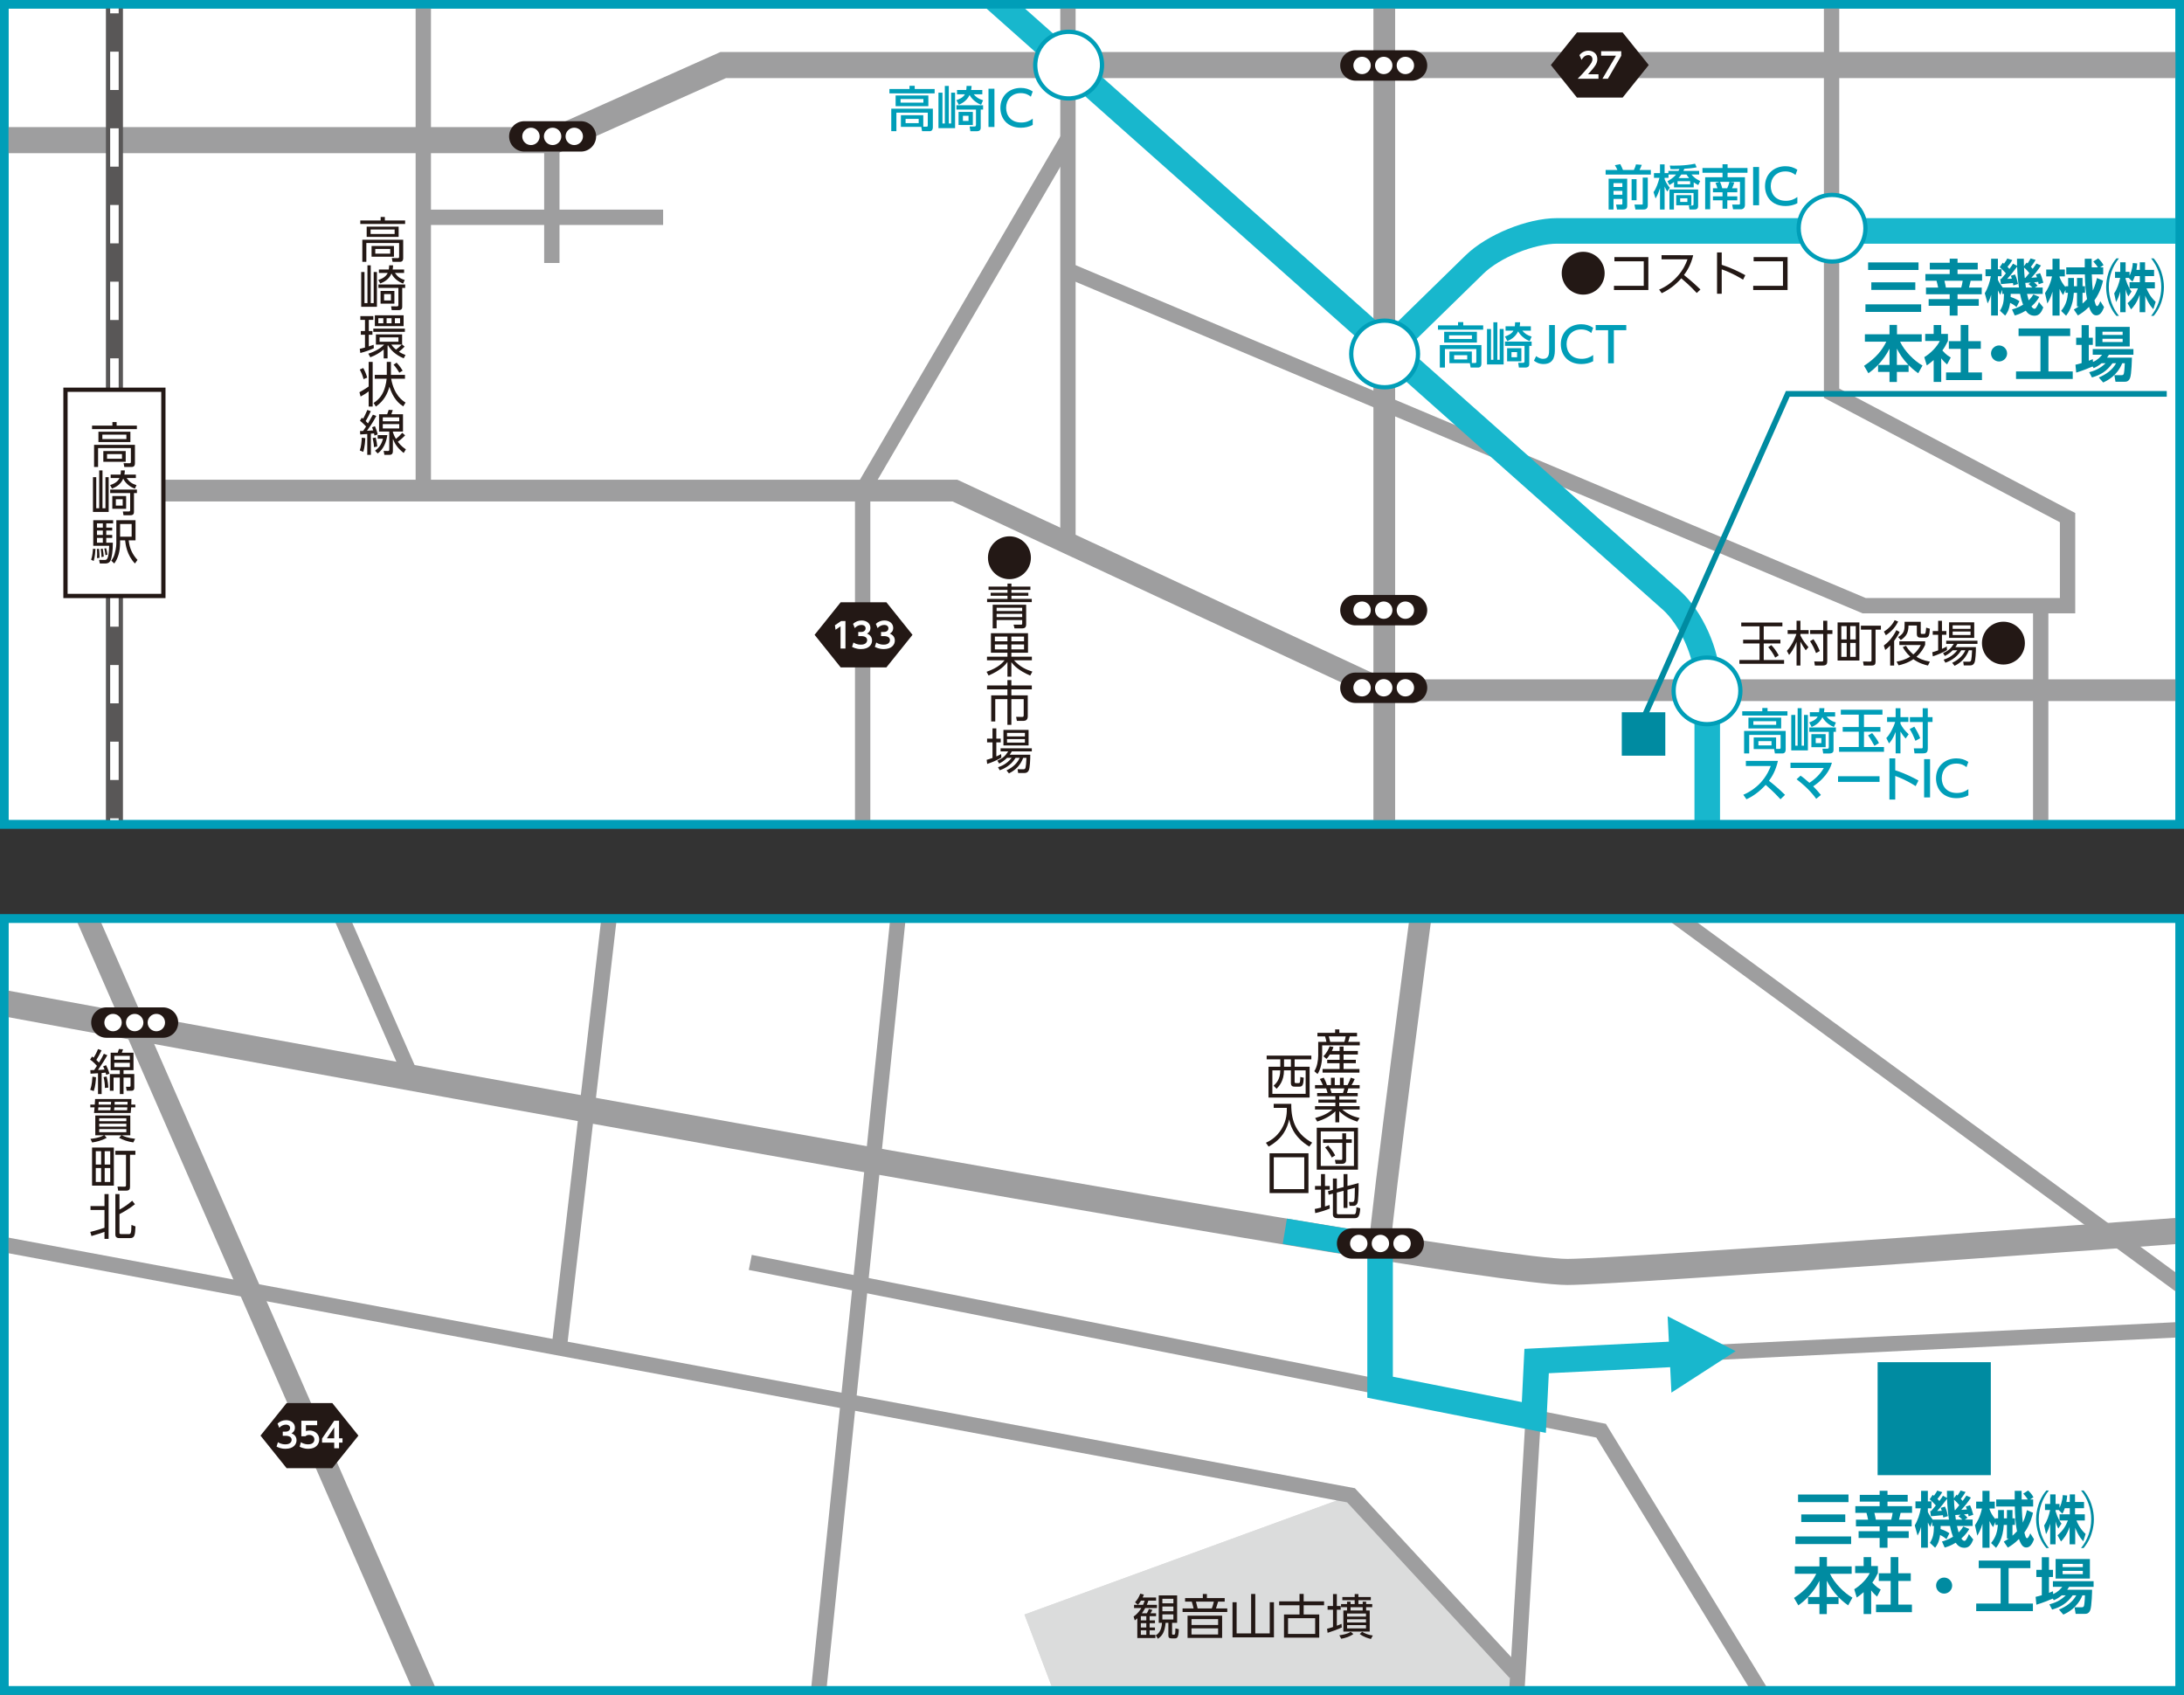 <?xml version="1.0" encoding="utf-8"?>
<!-- Generator: Adobe Illustrator 15.1.0, SVG Export Plug-In . SVG Version: 6.00 Build 0)  -->
<!DOCTYPE svg PUBLIC "-//W3C//DTD SVG 1.1//EN" "http://www.w3.org/Graphics/SVG/1.1/DTD/svg11.dtd">
<svg version="1.1" id="レイヤー_1" xmlns="http://www.w3.org/2000/svg" xmlns:xlink="http://www.w3.org/1999/xlink" x="0px"
	 y="0px" width="580px" height="450px" viewBox="0 0 580 450" enable-background="new 0 0 580 450" xml:space="preserve">
<rect x="0" y="0" width="580" height="450" fill="#333333" stroke="none"/>
<rect x="1.135" y="1.135" fill="#FFFFFF" stroke="#009EB8" stroke-width="2.262" width="577.73" height="217.763"/>
<rect x="1.135" y="243.909" fill="#FFFFFF" stroke="#009EB8" stroke-width="2.262" width="577.73" height="204.956"/>
<g>
	<g>
		<defs>
			<rect id="SVGID_2_" x="1.135" y="1.135" width="577.73" height="217.763"/>
		</defs>
		<clipPath id="SVGID_4_">
			<use xlink:href="#SVGID_2_"  overflow="visible"/>
		</clipPath>
		<polyline clip-path="url(#SVGID_4_)" fill="none" stroke="#9E9E9F" stroke-width="5.771" points="36.705,130.268 253.6,130.268 
			367.476,183.266 596.306,183.266 		"/>
	</g>
	<g>
		<defs>
			<rect id="SVGID_5_" x="1.135" y="1.135" width="577.73" height="217.763"/>
		</defs>
		<clipPath id="SVGID_6_">
			<use xlink:href="#SVGID_5_"  overflow="visible"/>
		</clipPath>
		<polyline clip-path="url(#SVGID_6_)" fill="none" stroke="#9E9E9F" stroke-width="6.925" points="-1.54,37.211 147.417,37.211 
			192.038,17.282 592.613,17.282 		"/>
	</g>
	<g>
		<defs>
			<rect id="SVGID_7_" x="1.135" y="1.135" width="577.73" height="217.763"/>
		</defs>
		<clipPath id="SVGID_8_">
			<use xlink:href="#SVGID_7_"  overflow="visible"/>
		</clipPath>
		<g clip-path="url(#SVGID_8_)">
			<path fill="none" stroke="#18B7CD" stroke-width="6.786" stroke-linejoin="round" d="M592.277,61.312h-178.74
				c-7.053,0-16.951,4.033-21.996,8.962l-23.372,22.837"/>
		</g>
	</g>
	<g>
		<defs>
			<rect id="SVGID_9_" x="1.135" y="1.135" width="577.73" height="217.763"/>
		</defs>
		<clipPath id="SVGID_10_">
			<use xlink:href="#SVGID_9_"  overflow="visible"/>
		</clipPath>
		
			<line clip-path="url(#SVGID_10_)" fill="none" stroke="#9E9E9F" stroke-width="5.771" x1="367.619" y1="-6.639" x2="367.619" y2="223.66"/>
	</g>
	<g>
		<defs>
			<rect id="SVGID_11_" x="1.135" y="1.135" width="577.73" height="217.763"/>
		</defs>
		<clipPath id="SVGID_12_">
			<use xlink:href="#SVGID_11_"  overflow="visible"/>
		</clipPath>
		
			<line clip-path="url(#SVGID_12_)" fill="none" stroke="#9E9E9F" stroke-width="4.072" x1="112.413" y1="-6.639" x2="112.413" y2="131.043"/>
	</g>
	<g>
		<defs>
			<rect id="SVGID_13_" x="1.135" y="1.135" width="577.73" height="217.763"/>
		</defs>
		<clipPath id="SVGID_14_">
			<use xlink:href="#SVGID_13_"  overflow="visible"/>
		</clipPath>
		<polyline clip-path="url(#SVGID_14_)" fill="none" stroke="#9E9E9F" stroke-width="4.072" points="486.406,-6.639 
			486.406,104.402 549.078,137.448 549.078,160.833 495.068,160.833 283.858,71.866 		"/>
	</g>
	<g>
		<defs>
			<rect id="SVGID_15_" x="1.135" y="1.135" width="577.73" height="217.763"/>
		</defs>
		<clipPath id="SVGID_16_">
			<use xlink:href="#SVGID_15_"  overflow="visible"/>
		</clipPath>
		
			<line clip-path="url(#SVGID_16_)" fill="none" stroke="#9E9E9F" stroke-width="4.072" x1="283.614" y1="-6.639" x2="283.614" y2="142.769"/>
	</g>
	<g>
		<defs>
			<rect id="SVGID_17_" x="1.135" y="1.135" width="577.73" height="217.763"/>
		</defs>
		<clipPath id="SVGID_18_">
			<use xlink:href="#SVGID_17_"  overflow="visible"/>
		</clipPath>
		<polyline clip-path="url(#SVGID_18_)" fill="none" stroke="#9E9E9F" stroke-width="4.072" points="229.094,223.66 
			229.094,130.178 283.614,36.789 		"/>
	</g>
	<g>
		<defs>
			<rect id="SVGID_19_" x="1.135" y="1.135" width="577.73" height="217.763"/>
		</defs>
		<clipPath id="SVGID_20_">
			<use xlink:href="#SVGID_19_"  overflow="visible"/>
		</clipPath>
		<g clip-path="url(#SVGID_20_)">
			<path fill="none" stroke="#18B7CD" stroke-width="6.786" stroke-linejoin="round" d="M257.626-6.137l186.176,165.456
				c5.272,4.686,9.586,14.29,9.586,21.343v42.998"/>
		</g>
	</g>
	<g>
		<defs>
			<rect id="SVGID_21_" x="1.135" y="1.135" width="577.73" height="217.763"/>
		</defs>
		<clipPath id="SVGID_22_">
			<use xlink:href="#SVGID_21_"  overflow="visible"/>
		</clipPath>
		
			<line clip-path="url(#SVGID_22_)" fill="none" stroke="#9E9E9F" stroke-width="4.072" x1="541.944" y1="223.66" x2="541.944" y2="160.833"/>
	</g>
	<g>
		<defs>
			<rect id="SVGID_23_" x="1.135" y="1.135" width="577.73" height="217.763"/>
		</defs>
		<clipPath id="SVGID_24_">
			<use xlink:href="#SVGID_23_"  overflow="visible"/>
		</clipPath>
		<polyline clip-path="url(#SVGID_24_)" fill="none" stroke="#008BA1" stroke-width="1.527" points="435.964,191.845 
			474.773,104.588 575.421,104.588 		"/>
	</g>
	<g>
		<defs>
			<rect id="SVGID_25_" x="1.135" y="1.135" width="577.73" height="217.763"/>
		</defs>
		<clipPath id="SVGID_26_">
			<use xlink:href="#SVGID_25_"  overflow="visible"/>
		</clipPath>
		<g clip-path="url(#SVGID_26_)">
			<line fill="none" stroke="#595757" stroke-width="4.524" x1="30.388" y1="-6.639" x2="30.388" y2="223.66"/>
			
				<line fill="none" stroke="#FFFFFF" stroke-width="2.262" stroke-dasharray="10.179" x1="30.388" y1="-6.639" x2="30.388" y2="223.66"/>
		</g>
	</g>
	<g>
		<defs>
			<rect id="SVGID_27_" x="1.135" y="1.135" width="577.73" height="217.763"/>
		</defs>
		<clipPath id="SVGID_28_">
			<use xlink:href="#SVGID_27_"  overflow="visible"/>
		</clipPath>
		
			<line clip-path="url(#SVGID_28_)" fill="none" stroke="#9E9E9F" stroke-width="4.072" x1="146.55" y1="69.833" x2="146.55" y2="36.041"/>
	</g>
	<g>
		<defs>
			<rect id="SVGID_29_" x="1.135" y="1.135" width="577.73" height="217.763"/>
		</defs>
		<clipPath id="SVGID_30_">
			<use xlink:href="#SVGID_29_"  overflow="visible"/>
		</clipPath>
		
			<line clip-path="url(#SVGID_30_)" fill="none" stroke="#9E9E9F" stroke-width="4.072" x1="176.104" y1="57.7" x2="112.413" y2="57.7"/>
	</g>
	<g>
		<defs>
			<rect id="SVGID_31_" x="1.135" y="1.135" width="577.73" height="217.763"/>
		</defs>
		<clipPath id="SVGID_32_">
			<use xlink:href="#SVGID_31_"  overflow="visible"/>
		</clipPath>
		<g clip-path="url(#SVGID_32_)">
			<path fill="#231815" d="M107.586,59.472H95.683v-0.924h5.406v-0.936h1.117v0.936h5.381L107.586,59.472L107.586,59.472z
				 M107.074,68.569c0,0.858-0.553,0.961-0.797,0.961h-2.029l-0.192-1.013l1.593,0.025c0.193,0,0.346-0.051,0.346-0.384V64.52
				h-8.707v5.01h-1.066v-5.869h10.853L107.074,68.569L107.074,68.569z M105.866,62.906h-8.489v-2.729h8.489V62.906z M104.8,60.945
				h-6.382v1.179h6.382V60.945z M104.621,68.159h-5.946v-2.844h5.946V68.159z M103.631,66.109h-3.968v1.242h3.968V66.109z"/>
			<path fill="#231815" d="M96.8,72.229v8.265h0.783V70.448h0.873v10.046h0.784v-8.265h0.86v9.239h-4.174v-9.239H96.8z
				 M107.317,71.563v0.91h-2.453c0.822,1.089,1.374,1.485,2.62,1.884l-0.423,0.947c-1.336-0.513-2.517-1.436-3.095-2.678
				c-0.681,1.551-1.862,2.203-2.979,2.651l-0.514-0.935c0.822-0.271,1.939-0.719,2.504-1.871h-2.35v-0.91h2.62
				c0.09-0.461,0.09-0.808,0.103-1.115h1.041c-0.026,0.475-0.039,0.706-0.116,1.115L107.317,71.563L107.317,71.563z M107.6,76.458
				h-0.783v4.934c0,0.384-0.026,0.961-0.976,0.961h-1.811l-0.167-1.013l1.541,0.014c0.398,0,0.398-0.192,0.398-0.486v-4.408h-5.304
				v-0.922h7.102V76.458z M104.735,80.635h-3.672v-3.383h3.672V80.635z M103.824,78.098H102v1.679h1.824V78.098z"/>
			<path fill="#231815" d="M99.278,92.458c-0.899,0.424-2.119,0.91-3.583,1.27l-0.154-1.089c0.295-0.064,0.578-0.128,1.387-0.347
				v-3.407h-1.104v-0.986h1.104v-2.96h-1.232v-0.999h3.441v0.999h-1.194v2.96h0.963v0.986h-0.963v3.1
				c0.437-0.128,0.848-0.281,1.284-0.436L99.278,92.458z M102.925,95.163h-1.027v-2.357c-1.143,0.909-2.081,1.512-3.558,2.063
				l-0.526-0.961c1.823-0.577,3.3-1.435,4.2-2.409H99.83v-2.703h6.96v2.678l0.667,0.551c-0.488,0.538-1.232,1.151-1.516,1.371
				c0.681,0.449,1.297,0.69,1.747,0.871l-0.475,0.884c-2.273-0.948-3.506-2.293-4.173-3.485c-0.039,0.052-0.077,0.104-0.116,0.153
				L102.925,95.163L102.925,95.163z M107.522,88.115h-8.386v-0.858h8.386V88.115z M107.188,86.603h-7.641V83.72h7.641V86.603z
				 M101.795,84.489h-1.323v1.358h1.323V84.489z M105.815,89.576h-5.009v1.166h5.009V89.576z M103.991,84.489h-1.323v1.358h1.323
				V84.489z M103.914,91.497c0.206,0.295,0.527,0.731,1.246,1.333c0.591-0.411,1.194-0.974,1.528-1.333H103.914z M106.251,84.489
				h-1.387v1.358h1.387V84.489z"/>
			<path fill="#231815" d="M98.97,96.094v11.864h-1.065v-4.037c-0.476,0.411-1.606,1.115-2.132,1.371l-0.321-1.14
				c0.372-0.205,1.49-0.82,2.453-1.525v-6.535h1.065V96.094z M96.555,100.68c-0.295-1.063-0.514-1.603-1.014-2.551l0.924-0.408
				c0.424,0.755,0.822,1.678,1.053,2.549L96.555,100.68z M107.086,107.908c-2.146-1.358-3.044-3.371-3.673-5.215
				c-0.475,1.716-1.322,3.664-3.596,5.266l-0.604-0.961c1.58-1.012,2.53-2.293,3.095-4.408c0.18-0.666,0.322-1.345,0.373-2.023
				h-3.159V99.54h3.197v-3.446h1.105v3.446h3.724v1.025h-3.672c0.809,4.42,3.031,5.83,3.827,6.33L107.086,107.908z M106.046,98.963
				c-0.283-0.5-0.899-1.461-1.528-2.127l0.809-0.539c0.886,0.923,1.4,1.794,1.605,2.127L106.046,98.963z"/>
			<path fill="#231815" d="M95.541,119.603c0.372-0.948,0.487-2.319,0.539-3.382l0.925,0.114c-0.013,0.552-0.09,2.255-0.54,3.651
				L95.541,119.603z M99.933,110.453c-0.913,1.781-2.106,3.436-2.479,3.935c0.257-0.014,1.426-0.091,1.657-0.104
				c-0.116-0.384-0.218-0.627-0.295-0.82l0.757-0.294c0.27,0.59,0.578,1.46,0.732,2.191l-0.848,0.295
				c-0.077-0.385-0.09-0.436-0.128-0.577l-0.835,0.077v5.625h-0.963v-5.535c-0.745,0.063-1.271,0.089-1.862,0.115l-0.064-0.91
				c0.358,0,0.513,0,0.809-0.013c0.45-0.615,0.642-0.937,0.809-1.192c-0.218-0.256-0.938-0.987-1.63-1.538l0.5-0.794
				c0.206,0.166,0.231,0.191,0.321,0.27c0.321-0.487,0.809-1.524,1.143-2.332l0.924,0.333c-0.372,0.819-1.015,2.076-1.375,2.613
				c0.373,0.348,0.527,0.526,0.617,0.628c0.642-1.089,0.976-1.717,1.31-2.318L99.933,110.453z M99.329,118.744
				c-0.013-0.346-0.051-0.961-0.373-2.422l0.822-0.141c0.257,1.114,0.36,1.575,0.411,2.37L99.329,118.744z M99.599,119.667
				c0.771-0.552,1.631-1.333,2.119-3.178h-1.413v-0.948h2.556c-0.27,1.883-1.014,3.716-2.556,4.87L99.599,119.667z M107.586,115.605
				c-0.873,0.935-1.771,1.588-1.938,1.704c0.924,1.217,1.72,1.716,2.144,1.999l-0.591,0.974c-1.733-1.396-2.324-2.447-2.863-3.729
				v3.203c0,0.524-0.141,1.024-0.925,1.024h-1.335l-0.193-1.05l1.091,0.025c0.385,0.013,0.398-0.167,0.398-0.347v-4.817h-2.709
				v-4.587h2.145c0.206-0.486,0.347-0.986,0.398-1.166l1.104,0.052c-0.115,0.384-0.282,0.819-0.398,1.114h3.108v4.587h-2.684v0.205
				c0.18,0.487,0.372,1.038,0.809,1.756c0.77-0.642,0.912-0.77,1.682-1.627L107.586,115.605z M106.02,110.813h-4.366v1.05h4.366
				V110.813z M106.02,112.619h-4.366v1.153h4.366V112.619z"/>
		</g>
	</g>
	<g>
		<defs>
			<rect id="SVGID_33_" x="1.135" y="1.135" width="577.73" height="217.763"/>
		</defs>
		<clipPath id="SVGID_34_">
			<use xlink:href="#SVGID_33_"  overflow="visible"/>
		</clipPath>
		<g clip-path="url(#SVGID_34_)">
			<path fill="#231815" d="M273.774,148.1c0,3.139-2.556,5.688-5.702,5.688c-3.133,0-5.702-2.536-5.702-5.688
				c0-3.179,2.582-5.689,5.702-5.689C271.206,142.411,273.774,144.934,273.774,148.1z"/>
			<path fill="#231815" d="M273.646,156.629h-5.047v0.782h4.495v0.782h-4.495v0.832h5.407v0.858H262.14v-0.858h5.419v-0.832h-4.469
				v-0.782h4.469v-0.782h-5.035v-0.857h5.035v-0.809h1.04v0.809h5.047V156.629L273.646,156.629z M272.516,165.714
				c0,0.809-0.283,1.141-1.117,1.141h-1.978l-0.244-0.999l1.926,0.013c0.27,0,0.36-0.039,0.36-0.333v-0.896h-6.794v2.216h-1.04
				v-6.278h8.887V165.714L272.516,165.714z M271.463,161.382h-6.794v0.859h6.794V161.382z M271.463,163.011h-6.794v0.845h6.794
				V163.011z"/>
			<path fill="#231815" d="M273.595,179.382c-3.069-1.319-4.302-2.627-5.009-3.536v3.832h-1.041v-3.909
				c-0.745,1.013-1.887,2.243-5.008,3.601l-0.539-0.987c3.121-1.063,4.328-2.473,4.79-3.049h-4.674v-0.96h5.432v-1.052h-4.391
				v-5.189h9.849v5.189h-4.417v1.052h5.445v0.96h-4.751c1.644,1.793,3.274,2.486,4.88,2.998L273.595,179.382z M267.545,169.029
				h-3.338v1.255h3.338V169.029z M267.545,171.117h-3.338v1.32h3.338V171.117z M271.951,169.029h-3.365v1.255h3.365V169.029z
				 M271.951,171.117h-3.365v1.32h3.365V171.117z"/>
			<path fill="#231815" d="M268.586,180.582v1.423h5.432v1.038h-5.432v1.602h4.354v5.6c0,0.846-0.526,1.167-1.079,1.167h-1.811
				l-0.206-1.063l1.631,0.013c0.193,0,0.385,0,0.385-0.437v-4.279h-3.275v6.829h-1.053v-6.829h-3.223v5.932h-1.078v-6.933h4.301
				v-1.602h-5.406v-1.038h5.406v-1.423H268.586z"/>
			<path fill="#231815" d="M265.928,201.183c-1.015,0.614-2.518,1.269-3.763,1.666l-0.141-1.089c0.411-0.115,0.86-0.243,1.553-0.499
				v-4.139h-1.438v-0.986h1.438v-2.717h1.015v2.717h1.169v0.986h-1.169v3.74c0.643-0.281,0.963-0.448,1.272-0.628L265.928,201.183z
				 M273.607,200.401c0.013,1.281-0.115,3.562-0.385,4.125c-0.167,0.346-0.424,0.729-1.182,0.729h-1.656l-0.142-1l1.605,0.014
				c0.359,0,0.462-0.27,0.514-0.487c0.089-0.41,0.167-1.051,0.231-2.55h-0.861c-0.719,1.896-1.991,3.254-3.788,4.126l-0.643-0.795
				c1.85-0.871,2.941-2.075,3.506-3.331h-1.092c-1.36,2.229-3.415,3.011-4.211,3.306l-0.462-0.808
				c0.81-0.27,2.286-0.809,3.634-2.499h-1.22c-0.886,0.896-1.657,1.281-2.106,1.512l-0.476-0.756
				c1.387-0.615,2.094-1.23,2.864-2.459h-2.016v-0.833h8.296v0.833h-5.316c-0.206,0.359-0.333,0.577-0.552,0.872L273.607,200.401
				L273.607,200.401z M273.158,193.815v4.126h-6.679v-4.126H273.158z M272.182,194.609h-4.751v0.935h4.751V194.609z M272.182,196.25
				h-4.751v0.936h4.751V196.25z"/>
		</g>
	</g>
	<g>
		<defs>
			<rect id="SVGID_35_" x="1.135" y="1.135" width="577.73" height="217.763"/>
		</defs>
		<clipPath id="SVGID_36_">
			<use xlink:href="#SVGID_35_"  overflow="visible"/>
		</clipPath>
		<g clip-path="url(#SVGID_36_)">
			<path fill="#231815" d="M426.144,72.547c0,3.14-2.556,5.689-5.7,5.689c-3.136,0-5.703-2.538-5.703-5.689
				c0-3.177,2.581-5.688,5.703-5.688C423.575,66.858,426.144,69.382,426.144,72.547z"/>
			<path fill="#231815" d="M437.749,68.267v8.738h-9.131v-1.113h7.911v-6.51h-7.795v-1.115H437.749z"/>
			<path fill="#231815" d="M449.663,67.768c-0.604,2.549-1.632,4.15-2.453,5.266c2.221,1.769,3.403,2.896,4.367,3.844L450.6,77.8
				c-1.811-1.974-3.686-3.549-4.096-3.896c-0.63,0.692-2.401,2.679-5.2,3.947l-0.693-0.948c1.065-0.461,2.915-1.371,4.803-3.459
				c1.604-1.781,2.261-3.306,2.735-4.588h-6.896v-1.088H449.663z"/>
			<path fill="#231815" d="M462.898,74.264c-0.872-0.539-2.979-1.819-5.664-2.743v6.471h-1.244V67.037h1.244v3.28
				c2.429,0.769,4.42,1.755,6.269,2.755L462.898,74.264z"/>
			<path fill="#231815" d="M474.724,68.267v8.738h-9.131v-1.113h7.91v-6.51h-7.795v-1.115H474.724z"/>
		</g>
	</g>
	<g>
		<defs>
			<rect id="SVGID_37_" x="1.135" y="1.135" width="577.73" height="217.763"/>
		</defs>
		<clipPath id="SVGID_38_">
			<use xlink:href="#SVGID_37_"  overflow="visible"/>
		</clipPath>
		<g clip-path="url(#SVGID_38_)">
			<path fill="#009EB8" d="M474.691,190.013h-12.009v-1.154h5.329v-0.858h1.389v0.858h5.291V190.013z M465.727,198.905v-3.087h5.946
				v3.037h0.887c0.205,0,0.309-0.078,0.309-0.334v-3.382h-8.334v4.92h-1.361v-5.972h11.044v4.92c0,1.025-0.681,1.052-0.784,1.052
				h-2.08l-0.204-1.153L465.727,198.905L465.727,198.905z M473.021,193.422h-8.693v-2.856h8.693V193.422z M471.698,191.512h-6.062
				v0.961h6.062V191.512z M470.453,196.791h-3.48v1.128h3.48V196.791z"/>
			<path fill="#009EB8" d="M476.768,189.833v8.175h0.628v-9.969h1.056v9.969h0.63v-8.175h1.038v9.417h-4.417v-9.417H476.768z
				 M487.351,189.116v1.153h-2.273c0.68,0.78,1.271,1.205,2.479,1.576l-0.524,1.204c-2.171-0.857-3.006-2.497-3.059-2.601
				c-0.809,1.678-2.184,2.281-2.862,2.588l-0.644-1.217c0.527-0.179,1.747-0.603,2.26-1.55h-2.093v-1.153h2.453
				c0.063-0.396,0.063-0.718,0.077-1.077h1.336c-0.025,0.385-0.039,0.68-0.116,1.077L487.351,189.116L487.351,189.116z
				 M487.555,194.318h-0.629v4.689c0,0.424,0,1.063-1.092,1.063h-1.657l-0.19-1.255h1.245c0.424,0,0.436-0.219,0.436-0.564v-3.935
				h-5.188v-1.153h7.076V194.318L487.555,194.318z M484.833,198.406h-3.788v-3.472h3.788V198.406z M483.688,195.971h-1.489v1.357
				h1.489V195.971z"/>
			<path fill="#009EB8" d="M488.861,188.462h11.058v1.294h-4.905v3.293h4.365v1.242h-4.365v4.063h5.314v1.269h-11.93v-1.269h5.227
				v-4.063h-4.263v-1.242h4.263v-3.293h-4.764V188.462z M497.17,194.651c0.438,0.487,1.478,1.871,1.824,2.665l-1.208,0.718
				c-0.81-1.448-1.117-1.986-1.695-2.755L497.17,194.651z"/>
			<path fill="#009EB8" d="M500.941,195.971c0.86-0.833,1.888-2.704,2.351-4.279h-2.146v-1.27h2.272v-2.356h1.284v2.356h2.105v1.27
				h-2.105v0.461c0.488,1.05,1.208,1.896,2.184,2.819l-0.821,1.14c-0.682-0.794-0.977-1.217-1.361-1.871v5.805h-1.284v-5.701
				c-0.719,1.896-1.348,2.601-1.759,3.063L500.941,195.971z M508.378,192.96c0.448,0.68,1.258,2.141,1.566,3.063l-1.26,0.691
				c-0.54-1.307-0.848-2.011-1.541-3.126L508.378,192.96z M510.612,188.065h1.348v2.356h1.258v1.295h-1.258v6.996
				c0,1.18-0.476,1.333-1.348,1.333h-2.184l-0.181-1.333h2.068c0.113,0,0.295,0,0.295-0.281v-6.713h-3.403v-1.296h3.403
				L510.612,188.065L510.612,188.065z"/>
			<path fill="#009EB8" d="M472.161,202.041c-0.591,2.614-1.54,4.126-2.377,5.292c0.721,0.553,2.353,1.846,4.266,3.729l-1.208,1.166
				c-0.604-0.654-1.708-1.87-3.93-3.818c-1.759,1.922-3.545,3.126-5.111,3.818l-0.835-1.191c1.529-0.652,5.396-2.575,7.294-7.637
				h-6.611v-1.358L472.161,202.041L472.161,202.041z"/>
			<path fill="#009EB8" d="M478.18,205.962c0.45,0.32,1.157,0.846,2.338,1.896c1.567-1,2.903-2.332,3.827-3.935h-8.849v-1.396
				h10.994c-0.245,0.884-1.041,3.626-4.972,6.267c0.988,0.986,1.733,1.896,2.056,2.293l-1.245,1.025
				c-1.876-2.601-4.188-4.396-5.214-5.189L478.18,205.962z"/>
			<path fill="#009EB8" d="M499.147,206.116v1.499h-11.02v-1.499H499.147z"/>
			<path fill="#009EB8" d="M508.738,208.742c-0.849-0.539-2.672-1.704-5.42-2.704v6.279h-1.555v-10.943h1.555v3.165
				c2.863,0.91,5.061,2.103,6.164,2.716L508.738,208.742z"/>
			<path fill="#009EB8" d="M512.563,201.579v10.162h-1.581v-10.162H512.563z"/>
			<path fill="#009EB8" d="M522.733,211.202c-0.966,0.513-2.057,0.744-3.148,0.744c-3.57,0-5.443-2.422-5.443-5.267
				c0-3.269,2.428-5.306,5.418-5.306c1.17,0,2.197,0.294,3.175,0.937l-0.501,1.396c-0.565-0.5-1.451-0.948-2.686-0.948
				c-2.493,0-3.88,1.808-3.88,3.909c0,1.935,1.195,3.896,4.009,3.896c1.258,0,2.233-0.397,3.058-1.012L522.733,211.202
				L522.733,211.202z"/>
		</g>
	</g>
	<g>
		<defs>
			<rect id="SVGID_39_" x="1.135" y="1.135" width="577.73" height="217.763"/>
		</defs>
		<clipPath id="SVGID_40_">
			<use xlink:href="#SVGID_39_"  overflow="visible"/>
		</clipPath>
		<g clip-path="url(#SVGID_40_)">
			<path fill="#231815" d="M473.346,165.302v1.012h-4.956v3.563h4.432v0.986h-4.432v4.382h5.406v1.012h-11.865v-1.012h5.342v-4.382
				h-4.354v-0.986h4.354v-3.563h-4.854v-1.012H473.346z M471.433,174.616c-0.372-0.782-1.092-1.91-1.849-2.78l0.821-0.538
				c0.692,0.729,1.297,1.485,1.965,2.729L471.433,174.616z"/>
			<path fill="#231815" d="M479.546,172.681c-0.526-0.742-0.989-1.499-1.414-2.307v6.342h-1.024v-6.29
				c-0.683,1.884-1.568,2.985-1.979,3.484l-0.59-1.089c1.502-1.627,2.285-3.741,2.53-4.497h-2.326v-1h2.364v-2.499h1.024v2.499
				h2.185v1h-2.185v0.422c0.63,1.294,1.439,2.281,2.146,3.102L479.546,172.681z M482.281,173.412
				c-0.54-1.396-0.925-2.102-1.593-3.151l0.91-0.538c0.565,0.833,1.233,1.999,1.684,3.139L482.281,173.412z M485.26,164.827v2.499
				h1.374v1.012h-1.374v7.15c0,0.781-0.153,1.229-1.231,1.229h-2.056l-0.167-1.075l2.028,0.012c0.257,0,0.348-0.076,0.348-0.346
				v-6.971h-3.468v-1.012h3.468v-2.499L485.26,164.827L485.26,164.827z"/>
			<path fill="#231815" d="M493.797,165.275v10.11h-5.793v-10.11H493.797z M490.419,166.249h-1.425v3.537h1.425V166.249z
				 M490.419,170.722h-1.425v3.701h1.425V170.722z M492.833,166.249h-1.477v3.537h1.477V166.249z M492.833,170.722h-1.477v3.701
				h1.477V170.722z M498.086,175.706c0,0.642-0.205,1.013-1.015,1.013h-2.131l-0.182-1.063l1.861,0.013
				c0.31,0,0.397-0.114,0.397-0.358v-8.11h-2.824v-1.063h5.315v1.063h-1.425v8.507H498.086z"/>
			<path fill="#231815" d="M500.278,171.413c1.064-0.794,2.26-1.948,3.338-4.087l0.86,0.476c-0.27,0.589-0.681,1.331-1.451,2.369
				v6.548h-1.054V171.4c-0.615,0.666-0.977,0.935-1.311,1.191L500.278,171.413z M500.304,167.71
				c1.361-0.833,2.362-1.974,2.852-3.037l0.938,0.385c-0.73,1.396-1.643,2.537-3.273,3.626L500.304,167.71z M512.003,176.717
				c-0.797-0.179-2.247-0.524-3.879-1.679c-1.503,1.039-3.018,1.423-3.916,1.628l-0.54-0.974c0.873-0.153,2.184-0.448,3.622-1.332
				c-1.169-1.09-1.684-2.012-1.966-2.512l0.849-0.372c0.282,0.486,0.81,1.345,1.938,2.294c1.169-0.961,1.722-1.999,1.979-2.485
				h-5.688v-1h6.854v0.937c-0.396,0.857-1.038,2.049-2.299,3.165c0.656,0.422,1.67,0.96,3.56,1.306L512.003,176.717z
				 M510.09,168.005c0,0.294,0.077,0.32,0.358,0.32h0.462c0.411,0,0.489,0,0.617-1.666l0.989,0.282
				c-0.128,1.756-0.271,2.371-1.232,2.371h-1.155c-0.579,0-1.08-0.077-1.08-1.012v-2.204h-2.209
				c-0.024,1.935-0.603,2.896-2.055,3.855l-0.706-0.782c1.721-1.05,1.721-1.935,1.721-3.639v-0.422h4.29V168.005L510.09,168.005z"/>
			<path fill="#231815" d="M517.059,172.617c-1.015,0.615-2.516,1.27-3.763,1.666l-0.143-1.089c0.411-0.115,0.86-0.244,1.556-0.5
				v-4.138h-1.438v-0.987h1.438v-2.717h1.014v2.717h1.169v0.987h-1.169v3.74c0.645-0.281,0.966-0.447,1.272-0.627L517.059,172.617z
				 M524.739,171.836c0.014,1.281-0.115,3.563-0.387,4.125c-0.166,0.347-0.424,0.731-1.181,0.731h-1.658l-0.142-1l1.605,0.013
				c0.358,0,0.461-0.269,0.513-0.486c0.092-0.41,0.168-1.052,0.231-2.551h-0.859c-0.72,1.897-1.991,3.255-3.788,4.126L518.434,176
				c1.851-0.872,2.939-2.076,3.507-3.332h-1.093c-1.361,2.229-3.417,3.012-4.213,3.307l-0.462-0.808
				c0.81-0.27,2.286-0.807,3.635-2.499h-1.22c-0.886,0.897-1.657,1.282-2.106,1.513l-0.477-0.757
				c1.389-0.614,2.094-1.229,2.865-2.461h-2.018v-0.832h8.298v0.832h-5.317c-0.205,0.36-0.334,0.577-0.552,0.872L524.739,171.836
				L524.739,171.836z M524.289,165.25v4.126h-6.677v-4.126H524.289z M523.313,166.044h-4.753v0.937h4.753V166.044z M523.313,167.684
				h-4.753v0.936h4.753V167.684z"/>
			<path fill="#231815" d="M537.746,170.772c0,3.139-2.556,5.688-5.704,5.688c-3.134,0-5.7-2.537-5.7-5.688
				c0-3.178,2.58-5.689,5.7-5.689C535.177,165.083,537.746,167.607,537.746,170.772z"/>
		</g>
	</g>
	<g>
		<defs>
			<rect id="SVGID_41_" x="1.135" y="1.135" width="577.73" height="217.763"/>
		</defs>
		<clipPath id="SVGID_42_">
			<use xlink:href="#SVGID_41_"  overflow="visible"/>
		</clipPath>
		<rect x="430.694" y="189.131" clip-path="url(#SVGID_42_)" fill="#008BA1" width="11.557" height="11.529"/>
	</g>
	<g>
		<defs>
			<rect id="SVGID_43_" x="1.135" y="1.135" width="577.73" height="217.763"/>
		</defs>
		<clipPath id="SVGID_44_">
			<use xlink:href="#SVGID_43_"  overflow="visible"/>
		</clipPath>
		<g clip-path="url(#SVGID_44_)">
			<path fill="#008BA1" d="M495.402,80.808h14.801v2.018h-14.801V80.808z M496.108,69.675h13.388v2.02h-13.388V69.675z
				 M496.96,74.961h11.686v2.018H496.96V74.961z"/>
			<path fill="#008BA1" d="M526.378,74.544h-3.032c-0.128,0.625-0.271,1.202-0.434,1.811h3.371v1.777h-6.422v1.282h5.635v1.793
				h-5.635v2.596h-2.085v-2.596h-5.589v-1.793h5.589v-1.282h-6.295v-1.777h3.228c-0.146-0.721-0.24-1.089-0.433-1.811h-2.955v-1.776
				h6.455v-1.202h-5.282v-1.793h5.282v-1.089h2.085v1.089h5.362v1.793h-5.362v1.202h6.517V74.544z M520.842,76.354
				c0.177-0.577,0.304-1.233,0.385-1.811h-4.847c0.19,0.77,0.337,1.49,0.384,1.811H520.842z"/>
			<path fill="#008BA1" d="M535.525,81.529c-0.321-0.273-0.787-0.673-1.701-1.105c-0.272,1.922-0.819,2.738-1.316,3.38l-1.381-1.298
				c0.852-1.41,1.026-2.354,1.075-4.469h-0.466v-1.089l-0.515,1.345c-0.209-0.336-0.289-0.464-0.642-1.185v6.679h-1.797v-5.524
				c-0.322,1.185-0.645,1.761-0.933,2.306l-0.755-2.707c0.835-1.377,1.315-2.931,1.604-4.517h-1.411v-1.843h1.493v-2.803h1.797
				v2.803h0.963v1.843h-0.963v0.978c0.337,0.72,0.77,1.36,1.283,2.018h4.317c-0.257-1.714-0.432-3.571-0.495-5.542
				c-0.37,0.513-1.753,2.322-2.634,3.25c0.256,0,1.025-0.031,1.236-0.048c-0.129-0.416-0.178-0.544-0.291-0.784l1.141-0.337
				c0.483,1.058,0.69,2.1,0.771,2.53l-1.236,0.369c-0.031-0.304-0.063-0.4-0.096-0.624c-0.803,0.095-2.425,0.224-3.194,0.288
				l-0.177-1.377h0.241c0.304-0.32,0.852-0.993,1.253-1.489c-0.757-0.865-1.286-1.313-1.639-1.634l0.816-1.186
				c0.082,0.063,0.228,0.177,0.322,0.257c0.594-0.816,0.707-1.041,0.867-1.376l1.349,0.416c-0.29,0.465-0.643,1.057-1.285,1.777
				c0.162,0.192,0.321,0.354,0.499,0.576c0.595-0.769,0.753-1.057,0.962-1.409l1.075,0.592c-0.016-0.479-0.016-0.896-0.016-1.89
				h1.814c0,0.641,0,1.281,0.031,1.986l0.706-0.961l0.257,0.225c0.595-0.896,0.675-1.074,0.805-1.329l1.331,0.384
				c-0.466,0.816-1.027,1.554-1.253,1.842c0.179,0.176,0.308,0.32,0.481,0.527c0.658-0.896,0.738-0.993,0.995-1.409l1.204,0.528
				c-0.947,1.395-1.461,2.067-2.553,3.252c0.242-0.016,1.316-0.081,1.491-0.096c-0.144-0.432-0.175-0.513-0.303-0.77l1.123-0.352
				c0.368,0.737,0.609,1.618,0.867,2.53l-1.237,0.417c-0.063-0.353-0.096-0.448-0.129-0.642c-0.257,0.032-0.802,0.097-1.09,0.128
				c0.337,0.271,0.433,0.368,0.931,0.897l-0.737,0.479h2.086v1.698h-4.158c0.111,0.528,0.29,1.233,0.434,1.714
				c0.645-0.625,0.966-1.104,1.254-1.569l1.573,0.656c-0.275,0.48-0.805,1.377-2.088,2.53c0.129,0.192,0.417,0.625,0.817,0.625
				c0.178,0,0.321-0.145,0.403-0.256c0.126-0.191,0.48-0.721,0.77-1.538l1.156,1.441c-0.419,1.057-0.964,2.194-2.313,2.194
				c-1.172,0-1.847-0.625-2.345-1.345c-1.332,0.816-2.294,1.104-2.921,1.281l-0.725-1.603c0.612-0.176,1.607-0.465,2.94-1.266
				c-0.162-0.4-0.484-1.281-0.805-2.867h-2.488c0,0.354,0,0.528-0.017,0.817c1.318,0.416,2.007,0.896,2.344,1.122L535.525,81.529z
				 M537.853,73.809c0.161-0.193,0.481-0.562,1.076-1.298c-0.257-0.338-0.818-0.978-1.413-1.475
				c0.033,1.137,0.113,2.034,0.193,2.771L537.853,73.809L537.853,73.809z M539.297,75.025c-0.239,0.016-1.233,0.096-1.444,0.096
				c0.033,0.192,0.129,1.041,0.161,1.217h1.72c-0.467-0.464-0.854-0.769-1.029-0.914L539.297,75.025z"/>
			<path fill="#008BA1" d="M553.052,77.748v2.852c0.272-0.224,0.608-0.514,1.203-1.168c-0.354-1.826-0.53-3.876-0.579-6.567h-4.944
				V70.99h4.914V68.7h1.829c0,0.128,0.017,1.97,0.017,2.29h1.622c-0.179-0.352-0.738-1.073-1.203-1.553l1.298-0.833
				c0.675,0.624,1.045,1.137,1.416,1.793l-0.901,0.593h0.819v1.874h-3.033c0.096,2.563,0.159,3.251,0.288,4.276
				c0.658-1.426,0.915-2.546,1.091-3.314l1.607,0.688c-0.178,0.801-0.659,2.979-2.282,5.254c0.291,1.121,0.42,1.505,0.723,1.505
				c0.354,0,0.787-1.154,0.837-1.297l0.994,1.569c-0.673,1.905-1.461,2.193-2.088,2.193c-0.736,0-1.348-0.609-1.91-2.258
				c-1.14,1.185-2.197,1.842-2.952,2.29l-1.075-1.585c0.496-0.272,0.883-0.514,1.316-0.833h-0.482v-3.604h-0.834
				c-0.227,3.685-1.542,5.397-2.055,6.087l-1.316-1.281c1.331-1.603,1.653-3.107,1.813-4.806h-0.657v-0.786l-0.625,1.378
				c-0.37-0.496-0.53-0.753-0.947-1.616v7.079h-1.879v-6.358c-0.417,1.473-0.962,2.45-1.363,3.154l-0.627-2.771
				c0.594-0.881,1.349-2.115,1.861-4.437h-1.54v-1.826h1.669v-2.867h1.879v2.867h1.396v1.826h-1.396V73.6
				c0.384,0.944,0.657,1.538,1.572,2.643v-0.24h0.706v-2.193h1.541v2.193h0.803v-2.193h1.479v2.193h0.657v1.746L553.052,77.748
				L553.052,77.748z"/>
			<path fill="#008BA1" d="M562.726,68.603c-1.732,2.13-2.694,4.868-2.694,7.64c0,2.787,0.962,5.525,2.694,7.64h-0.674
				c-2.729-3.188-2.729-7.11-2.729-7.64s0-4.453,2.729-7.64H562.726z M568.265,71.662v-2.019h1.396v2.019h2.393v1.649h-2.393v1.618
				h2.601v1.648h-2.214c0.159,0.448,0.898,2.21,2.423,3.572l-0.609,1.955c-1.283-1.345-1.957-3.107-2.15-3.604v4.405h-1.493v-4.628
				c-0.705,2.13-1.7,3.268-2.277,3.876l-0.932-1.65c1.491-1.297,2.184-2.45,2.759-3.924h-2.229v-1.648h2.729v-1.618h-1.315
				c-0.242,0.735-0.466,1.137-0.645,1.474l-0.978-0.993h-0.835v0.336c0.643,2.051,1.252,2.866,1.574,3.269l-0.853,1.313
				c-0.192-0.367-0.515-0.96-0.723-1.889v6.085h-1.427V77.43c-0.259,0.977-0.612,1.904-1.109,2.785l-0.499-2.321
				c0.82-1.233,1.286-2.659,1.591-4.101h-1.365V72.19h1.383v-2.546h1.428v2.546h1.044v1.01c0.191-0.401,0.769-1.618,0.866-3.364
				l1.173,0.113c-0.033,0.512-0.099,0.944-0.21,1.714L568.265,71.662L568.265,71.662z M571.939,68.603
				c2.729,3.187,2.729,7.11,2.729,7.64s0,4.453-2.729,7.64h-0.675c1.734-2.114,2.697-4.853,2.697-7.64
				c0-2.771-0.963-5.509-2.697-7.64H571.939z"/>
			<path fill="#008BA1" d="M501.791,96.899v-4.325c-1.573,3.188-3.885,5.318-5.604,6.535l-1.153-1.97
				c3.242-2.146,4.8-4.181,5.907-6.406h-5.685v-1.97h6.534V86.28h1.99v2.482h6.566v1.97H504.6c1.156,2.481,3.759,5.108,5.956,6.327
				l-1.139,2.049c-0.482-0.336-1.317-0.929-2.554-2.162v1.809h-3.113v2.675h-1.959v-2.675h-3.034v-1.856L501.791,96.899
				L501.791,96.899z M506.815,96.899c-1.572-1.666-2.345-2.931-3.065-4.325v4.325H506.815z"/>
			<path fill="#008BA1" d="M515.527,101.415h-2.009v-5.813c-0.815,0.721-1.361,1.104-1.827,1.426l-0.659-2.195
				c1.814-1.104,3.452-2.883,4.109-4.292h-3.867v-1.873h2.244v-2.371h2.009v2.371h1.782v1.873c-0.563,1.153-0.979,1.842-1.479,2.515
				c1.014,1.169,1.732,1.569,2.23,1.857l-0.979,1.874c-0.48-0.432-1.011-0.929-1.557-1.648L515.527,101.415L515.527,101.415z
				 M520.697,86.296h2.038v4.292h3.306v2.033h-3.306V98.9h3.61v2.019h-9.533V98.9h3.885v-6.278h-3.147v-2.033h3.147V86.296
				L520.697,86.296z"/>
			<path fill="#008BA1" d="M533.022,93.855c0,1.152-0.947,2.131-2.137,2.131c-1.188,0-2.134-0.961-2.134-2.131
				c0-1.201,0.995-2.13,2.134-2.13C532.042,91.726,533.022,92.67,533.022,93.855z"/>
			<path fill="#008BA1" d="M536.067,87.209h13.71v2.019h-5.778v9.401h6.453v2.001h-15.059v-2.001h6.485v-9.401h-5.813
				L536.067,87.209L536.067,87.209z"/>
			<path fill="#008BA1" d="M558.122,96.45c-0.837,0.704-1.541,1.042-2.119,1.297l-0.273-0.433c-1.188,0.497-2.455,1.042-4.352,1.618
				l-0.208-2.082c0.481-0.112,0.916-0.209,1.638-0.434V91.58h-1.444v-1.906h1.444v-3.346h1.911v3.346h1.061v1.906h-1.061v4.213
				c0.417-0.145,0.609-0.224,1.061-0.432l0.047,0.752c1.315-0.577,1.959-1.345,2.425-1.922h-2.489v-1.505h10.805v1.505h-6.501
				c-0.193,0.304-0.289,0.479-0.497,0.769h6.596c0,0.097-0.063,4.453-0.512,5.479c-0.4,0.93-1.06,0.93-1.542,0.93h-2.313
				l-0.288-1.746h1.911c0.514,0,0.578-0.271,0.644-0.641c0.109-0.545,0.191-2.05,0.207-2.531h-0.673
				c-1.382,3.363-4.029,4.646-5.072,5.109l-1.156-1.33c1.893-0.784,3.627-1.986,4.591-3.78h-0.946
				c-1.524,2.098-3.099,3.075-5.459,3.78l-0.737-1.395c1.173-0.319,2.746-0.816,4.364-2.386L558.122,96.45L558.122,96.45z
				 M556.483,86.792h9.104v5.205h-9.104V86.792z M558.346,88.09v0.849h5.36V88.09H558.346z M558.346,89.948v0.865h5.36v-0.865
				H558.346z"/>
		</g>
	</g>
	<g>
		<defs>
			<rect id="SVGID_45_" x="1.135" y="1.135" width="577.73" height="217.763"/>
		</defs>
		<clipPath id="SVGID_46_">
			<use xlink:href="#SVGID_45_"  overflow="visible"/>
		</clipPath>
		<g clip-path="url(#SVGID_46_)">
			<path fill="#009EB8" d="M248.211,24.792h-12.008v-1.152h5.33V22.78h1.387v0.858h5.291V24.792z M239.247,33.685v-3.088h5.947
				v3.037h0.886c0.206,0,0.308-0.077,0.308-0.335v-3.382h-8.335v4.92h-1.361v-5.971h11.044v4.919c0,1.025-0.681,1.051-0.784,1.051
				h-2.081l-0.206-1.152L239.247,33.685L239.247,33.685z M246.542,28.201h-8.694v-2.856h8.694V28.201z M245.22,26.291h-6.062v0.961
				h6.062V26.291z M243.974,31.57h-3.48v1.128h3.48V31.57z"/>
			<path fill="#009EB8" d="M250.289,24.613v8.175h0.628v-9.97h1.053v9.97h0.629v-8.175h1.041v9.417h-4.417v-9.417H250.289z
				 M260.87,23.896v1.152h-2.273c0.681,0.782,1.271,1.205,2.479,1.577l-0.527,1.204c-2.17-0.857-3.005-2.498-3.056-2.601
				c-0.809,1.678-2.184,2.281-2.864,2.587l-0.642-1.216c0.526-0.18,1.747-0.604,2.26-1.552h-2.093v-1.152h2.453
				c0.064-0.397,0.064-0.717,0.078-1.077h1.335c-0.025,0.385-0.038,0.68-0.115,1.077H260.87z M261.076,29.097h-0.629v4.688
				c0,0.423,0,1.064-1.091,1.064h-1.657l-0.192-1.255h1.246c0.423,0,0.437-0.219,0.437-0.564v-3.934H254v-1.153h7.076V29.097z
				 M258.353,33.185h-3.788v-3.473h3.788V33.185z M257.21,30.75h-1.49v1.358h1.49V30.75z"/>
			<path fill="#009EB8" d="M264.09,23.55v10.16h-1.58V23.55H264.09z"/>
			<path fill="#009EB8" d="M274.259,33.172c-0.963,0.514-2.055,0.744-3.146,0.744c-3.57,0-5.445-2.422-5.445-5.267
				c0-3.269,2.427-5.304,5.419-5.304c1.169,0,2.196,0.294,3.172,0.935l-0.5,1.397c-0.565-0.5-1.452-0.948-2.685-0.948
				c-2.492,0-3.878,1.807-3.878,3.907c0,1.936,1.195,3.896,4.006,3.896c1.259,0,2.235-0.396,3.057-1.013V33.172L274.259,33.172z"/>
		</g>
	</g>
	<g>
		<defs>
			<rect id="SVGID_47_" x="1.135" y="1.135" width="577.73" height="217.763"/>
		</defs>
		<clipPath id="SVGID_48_">
			<use xlink:href="#SVGID_47_"  overflow="visible"/>
		</clipPath>
		<g clip-path="url(#SVGID_48_)">
			<path fill="#009EB8" d="M426.403,45.136h3.132c-0.18-0.424-0.397-0.82-0.679-1.27l1.438-0.281
				c0.192,0.371,0.553,1.126,0.719,1.551h2.891c0.23-0.424,0.461-1.052,0.563-1.487l1.541,0.128
				c-0.166,0.461-0.385,0.91-0.603,1.358h3.004v1.217h-12.006V45.136L426.403,45.136z M427.198,47.456h4.932v6.996
				c0,0.513,0,1.179-1.104,1.179h-1.607l-0.243-1.319h1.361c0.245,0,0.31,0,0.31-0.255v-1.243h-2.351v2.817h-1.298V47.456
				L427.198,47.456z M428.496,48.621v1.025h2.351v-1.025H428.496z M428.496,50.684v1.024h2.351v-1.024H428.496z M433.3,53.17v-5.6
				h1.321v5.6H433.3z M436.253,47.16h1.348v7.33c0,1.14-0.835,1.14-1.193,1.14h-2.093l-0.258-1.319h1.951
				c0.091,0,0.245,0,0.245-0.142V47.16z"/>
			<path fill="#009EB8" d="M442.823,48.121c0.373-0.191,1.503-0.807,2.286-1.781h-2.003v0.872h-1.041v0.371
				c0.243,0.628,0.669,1.436,1.388,2.281l-0.681,1c-0.322-0.5-0.501-0.82-0.707-1.333v6.099h-1.221v-5.688
				c-0.501,1.627-0.925,2.345-1.182,2.767l-0.538-1.69c0.705-0.936,1.219-2.448,1.579-3.806h-1.464v-1.243h1.604v-2.319h1.221v2.319
				h1.002v-0.59h2.672c0.052-0.09,0.09-0.152,0.269-0.5c-0.897,0.039-1.477,0.039-1.516,0.039c-0.371,0-0.629-0.013-0.858-0.024
				l-0.192-0.923c1.001,0.024,4.02,0.089,6.703-0.5l0.437,0.948c-0.95,0.23-2.209,0.333-3.275,0.397
				c-0.063,0.141-0.128,0.308-0.256,0.563h4.188v0.961h-2.042c0.77,0.847,1.09,1.116,2.324,1.73l-0.516,1.076
				c-0.295-0.154-0.707-0.372-1.207-0.73v1.346h-5.228v-1.423c-0.27,0.205-0.577,0.41-1.219,0.782L442.823,48.121z M450.966,50.312
				v4.408c0,0.909-0.682,0.909-1.118,0.909h-1.168l-0.191-1.063h0.759c0.448,0,0.5-0.013,0.5-0.564V51.26h-5.202v4.369h-1.193
				v-5.317H450.966z M449.169,51.811v2.69h-4.021v-2.69H449.169z M445.508,48.121v0.809h3.339v-0.809H445.508z M448.577,47.288
				c-0.334-0.384-0.516-0.679-0.693-0.948h-1.374c-0.334,0.487-0.604,0.782-0.757,0.948H448.577z M446.201,52.645v0.974h1.913
				v-0.974H446.201z"/>
			<path fill="#009EB8" d="M460.568,48.455c-0.22,0.692-0.359,1.05-0.593,1.537h1.389v1.064h-2.646v1.075h2.646v1.064h-2.646v2.216
				h-1.271v-2.216h-2.543v-1.064h2.543v-1.075h-2.543v-1.064h1.195c-0.192-0.704-0.373-1.089-0.526-1.409l1.065-0.295h-2.465v7.291
				h-1.338v-8.507h4.61v-1.191h-5.328V44.61h5.328v-1h1.349v1h5.279v1.269h-5.279v1.191h4.61v7.329c0,0.833-0.554,1.179-1.065,1.179
				h-2.094l-0.23-1.255h1.733c0.219,0,0.335-0.039,0.335-0.294v-5.741h-2.685L460.568,48.455z M458.693,49.992
				c0.27-0.577,0.448-1.166,0.603-1.704h-2.517c0.319,0.642,0.524,1.437,0.59,1.704H458.693z"/>
			<path fill="#009EB8" d="M467.151,44.342v10.161h-1.579V44.342H467.151z"/>
			<path fill="#009EB8" d="M477.32,53.964c-0.962,0.513-2.056,0.743-3.146,0.743c-3.568,0-5.443-2.421-5.443-5.267
				c0-3.268,2.426-5.304,5.419-5.304c1.168,0,2.195,0.294,3.171,0.935l-0.499,1.396c-0.565-0.5-1.452-0.947-2.686-0.947
				c-2.489,0-3.879,1.807-3.879,3.907c0,1.936,1.195,3.896,4.008,3.896c1.259,0,2.234-0.398,3.056-1.013V53.964z"/>
		</g>
	</g>
	<g>
		<defs>
			<rect id="SVGID_49_" x="1.135" y="1.135" width="577.73" height="217.763"/>
		</defs>
		<clipPath id="SVGID_50_">
			<use xlink:href="#SVGID_49_"  overflow="visible"/>
		</clipPath>
		<g clip-path="url(#SVGID_50_)">
			<path fill="#009EB8" d="M393.888,87.543H381.88V86.39h5.33v-0.858h1.387v0.858h5.292L393.888,87.543L393.888,87.543z
				 M384.923,96.436v-3.088h5.946v3.037h0.886c0.206,0,0.309-0.078,0.309-0.333V92.67h-8.334v4.92h-1.361v-5.971h11.044v4.921
				c0,1.024-0.681,1.05-0.783,1.05h-2.081l-0.206-1.152L384.923,96.436L384.923,96.436z M392.218,90.952h-8.693v-2.855h8.693V90.952
				z M390.896,89.042h-6.062v0.962h6.062V89.042z M389.649,94.321h-3.48v1.127h3.48V94.321z"/>
			<path fill="#009EB8" d="M395.964,87.364v8.174h0.629V85.57h1.053v9.968h0.63v-8.174h1.04v9.417h-4.417v-9.417H395.964z
				 M406.545,86.646V87.8h-2.271c0.682,0.781,1.271,1.204,2.479,1.576l-0.526,1.205c-2.17-0.858-3.004-2.499-3.056-2.602
				c-0.81,1.678-2.183,2.281-2.864,2.588l-0.643-1.217c0.526-0.18,1.747-0.604,2.261-1.551h-2.094v-1.153h2.453
				c0.063-0.397,0.063-0.717,0.077-1.076h1.336c-0.025,0.384-0.039,0.679-0.115,1.076H406.545z M406.751,91.848h-0.628v4.689
				c0,0.423,0,1.063-1.092,1.063h-1.656l-0.193-1.255h1.245c0.424,0,0.438-0.219,0.438-0.564v-3.934h-5.189v-1.153h7.076
				L406.751,91.848L406.751,91.848z M404.029,95.937h-3.789v-3.474h3.789V95.937z M402.887,93.501h-1.489v1.358h1.489V93.501z"/>
			<path fill="#009EB8" d="M412.925,86.302v6.342c0,1.396-0.013,4.022-3.018,4.022c-1.298,0-2.056-0.538-2.543-0.896l0.592-1.204
				c0.243,0.179,0.962,0.717,1.836,0.717c1.592,0,1.604-1.346,1.604-2.538v-6.443H412.925z"/>
			<path fill="#009EB8" d="M423.093,95.923c-0.963,0.513-2.055,0.743-3.146,0.743c-3.569,0-5.444-2.421-5.444-5.266
				c0-3.268,2.427-5.304,5.42-5.304c1.168,0,2.195,0.294,3.171,0.935l-0.5,1.396c-0.564-0.5-1.451-0.948-2.684-0.948
				c-2.491,0-3.879,1.807-3.879,3.907c0,1.935,1.193,3.896,4.007,3.896c1.259,0,2.234-0.398,3.056-1.013L423.093,95.923
				L423.093,95.923z"/>
			<path fill="#009EB8" d="M428.588,96.461h-1.529v-8.776h-3.3v-1.383h8.128v1.383h-3.299V96.461z"/>
		</g>
	</g>
	<g>
		<defs>
			<rect id="SVGID_51_" x="1.135" y="1.135" width="577.73" height="217.763"/>
		</defs>
		<clipPath id="SVGID_52_">
			<use xlink:href="#SVGID_51_"  overflow="visible"/>
		</clipPath>
		<g clip-path="url(#SVGID_52_)">
			<path fill="#231815" d="M158.31,36.216c0,2.22-1.818,4.035-4.04,4.035h-15.03c-2.222,0-4.04-1.814-4.04-4.035
				c0-2.22,1.818-4.034,4.04-4.034h15.03C156.492,32.182,158.31,33.997,158.31,36.216z"/>
		</g>
	</g>
	<g>
		<defs>
			<rect id="SVGID_53_" x="1.135" y="1.135" width="577.73" height="217.763"/>
		</defs>
		<clipPath id="SVGID_54_">
			<use xlink:href="#SVGID_53_"  overflow="visible"/>
		</clipPath>
		<g clip-path="url(#SVGID_54_)">
			<path fill="#FFFFFF" d="M143.314,36.217c0,1.271-1.035,2.305-2.311,2.305s-2.31-1.034-2.31-2.305c0-1.274,1.034-2.308,2.31-2.308
				S143.314,34.942,143.314,36.217z"/>
		</g>
	</g>
	<g>
		<defs>
			<rect id="SVGID_55_" x="1.135" y="1.135" width="577.73" height="217.763"/>
		</defs>
		<clipPath id="SVGID_56_">
			<use xlink:href="#SVGID_55_"  overflow="visible"/>
		</clipPath>
		<g clip-path="url(#SVGID_56_)">
			<path fill="#FFFFFF" d="M149.067,36.217c0,1.271-1.036,2.305-2.314,2.305c-1.276,0-2.309-1.034-2.309-2.305
				c0-1.274,1.033-2.308,2.309-2.308C148.031,33.909,149.067,34.942,149.067,36.217z"/>
		</g>
	</g>
	<g>
		<defs>
			<rect id="SVGID_57_" x="1.135" y="1.135" width="577.73" height="217.763"/>
		</defs>
		<clipPath id="SVGID_58_">
			<use xlink:href="#SVGID_57_"  overflow="visible"/>
		</clipPath>
		<g clip-path="url(#SVGID_58_)">
			<path fill="#FFFFFF" d="M154.814,36.217c0,1.271-1.035,2.305-2.311,2.305c-1.273,0-2.31-1.034-2.31-2.305
				c0-1.274,1.036-2.308,2.31-2.308C153.779,33.909,154.814,34.942,154.814,36.217z"/>
		</g>
	</g>
	<g>
		<defs>
			<rect id="SVGID_59_" x="1.135" y="1.135" width="577.73" height="217.763"/>
		</defs>
		<clipPath id="SVGID_60_">
			<use xlink:href="#SVGID_59_"  overflow="visible"/>
		</clipPath>
		<g clip-path="url(#SVGID_60_)">
			<path fill="#231815" d="M379.028,162.02c0,2.22-1.818,4.036-4.04,4.036h-15.03c-2.222,0-4.04-1.816-4.04-4.036
				c0-2.221,1.818-4.036,4.04-4.036h15.03C377.21,157.984,379.028,159.8,379.028,162.02z"/>
		</g>
	</g>
	<g>
		<defs>
			<rect id="SVGID_61_" x="1.135" y="1.135" width="577.73" height="217.763"/>
		</defs>
		<clipPath id="SVGID_62_">
			<use xlink:href="#SVGID_61_"  overflow="visible"/>
		</clipPath>
		<g clip-path="url(#SVGID_62_)">
			<path fill="#FFFFFF" d="M364.034,162.02c0,1.271-1.035,2.304-2.313,2.304c-1.273,0-2.308-1.033-2.308-2.304
				c0-1.275,1.034-2.309,2.308-2.309C362.999,159.711,364.034,160.744,364.034,162.02z"/>
		</g>
	</g>
	<g>
		<defs>
			<rect id="SVGID_63_" x="1.135" y="1.135" width="577.73" height="217.763"/>
		</defs>
		<clipPath id="SVGID_64_">
			<use xlink:href="#SVGID_63_"  overflow="visible"/>
		</clipPath>
		<g clip-path="url(#SVGID_64_)">
			<path fill="#FFFFFF" d="M369.784,162.02c0,1.271-1.033,2.304-2.313,2.304c-1.273,0-2.307-1.033-2.307-2.304
				c0-1.275,1.033-2.309,2.307-2.309C368.751,159.711,369.784,160.744,369.784,162.02z"/>
		</g>
	</g>
	<g>
		<defs>
			<rect id="SVGID_65_" x="1.135" y="1.135" width="577.73" height="217.763"/>
		</defs>
		<clipPath id="SVGID_66_">
			<use xlink:href="#SVGID_65_"  overflow="visible"/>
		</clipPath>
		<g clip-path="url(#SVGID_66_)">
			<path fill="#FFFFFF" d="M375.534,162.02c0,1.271-1.035,2.304-2.312,2.304c-1.275,0-2.311-1.033-2.311-2.304
				c0-1.275,1.035-2.309,2.311-2.309C374.499,159.712,375.534,160.744,375.534,162.02z"/>
		</g>
	</g>
	<g>
		<defs>
			<rect id="SVGID_67_" x="1.135" y="1.135" width="577.73" height="217.763"/>
		</defs>
		<clipPath id="SVGID_68_">
			<use xlink:href="#SVGID_67_"  overflow="visible"/>
		</clipPath>
		<g clip-path="url(#SVGID_68_)">
			<path fill="#231815" d="M379.028,17.38c0,2.221-1.818,4.036-4.04,4.036h-15.03c-2.222,0-4.04-1.815-4.04-4.036
				c0-2.22,1.818-4.035,4.04-4.035h15.03C377.21,13.345,379.028,15.161,379.028,17.38z"/>
		</g>
	</g>
	<g>
		<defs>
			<rect id="SVGID_69_" x="1.135" y="1.135" width="577.73" height="217.763"/>
		</defs>
		<clipPath id="SVGID_70_">
			<use xlink:href="#SVGID_69_"  overflow="visible"/>
		</clipPath>
		<g clip-path="url(#SVGID_70_)">
			<path fill="#FFFFFF" d="M364.034,17.38c0,1.271-1.035,2.305-2.313,2.305c-1.273,0-2.308-1.033-2.308-2.305
				c0-1.274,1.034-2.308,2.308-2.308C362.999,15.072,364.034,16.105,364.034,17.38z"/>
		</g>
	</g>
	<g>
		<defs>
			<rect id="SVGID_71_" x="1.135" y="1.135" width="577.73" height="217.763"/>
		</defs>
		<clipPath id="SVGID_72_">
			<use xlink:href="#SVGID_71_"  overflow="visible"/>
		</clipPath>
		<g clip-path="url(#SVGID_72_)">
			<path fill="#FFFFFF" d="M369.784,17.38c0,1.271-1.033,2.305-2.313,2.305c-1.273,0-2.307-1.033-2.307-2.305
				c0-1.274,1.033-2.308,2.307-2.308C368.751,15.072,369.784,16.105,369.784,17.38z"/>
		</g>
	</g>
	<g>
		<defs>
			<rect id="SVGID_73_" x="1.135" y="1.135" width="577.73" height="217.763"/>
		</defs>
		<clipPath id="SVGID_74_">
			<use xlink:href="#SVGID_73_"  overflow="visible"/>
		</clipPath>
		<g clip-path="url(#SVGID_74_)">
			<path fill="#FFFFFF" d="M375.534,17.38c0,1.271-1.035,2.305-2.312,2.305c-1.275,0-2.311-1.033-2.311-2.305
				c0-1.274,1.035-2.308,2.311-2.308C374.499,15.072,375.534,16.105,375.534,17.38z"/>
		</g>
	</g>
	<g>
		<defs>
			<rect id="SVGID_75_" x="1.135" y="1.135" width="577.73" height="217.763"/>
		</defs>
		<clipPath id="SVGID_76_">
			<use xlink:href="#SVGID_75_"  overflow="visible"/>
		</clipPath>
		<g clip-path="url(#SVGID_76_)">
			<path fill="#231815" d="M379.028,182.629c0,2.22-1.818,4.035-4.04,4.035h-15.03c-2.222,0-4.04-1.815-4.04-4.035
				s1.818-4.035,4.04-4.035h15.03C377.21,178.594,379.028,180.409,379.028,182.629z"/>
		</g>
	</g>
	<g>
		<defs>
			<rect id="SVGID_77_" x="1.135" y="1.135" width="577.73" height="217.763"/>
		</defs>
		<clipPath id="SVGID_78_">
			<use xlink:href="#SVGID_77_"  overflow="visible"/>
		</clipPath>
		<g clip-path="url(#SVGID_78_)">
			<path fill="#FFFFFF" d="M364.034,182.629c0,1.271-1.035,2.304-2.313,2.304c-1.273,0-2.308-1.033-2.308-2.304
				c0-1.275,1.034-2.308,2.308-2.308C362.999,180.321,364.034,181.353,364.034,182.629z"/>
		</g>
	</g>
	<g>
		<defs>
			<rect id="SVGID_79_" x="1.135" y="1.135" width="577.73" height="217.763"/>
		</defs>
		<clipPath id="SVGID_80_">
			<use xlink:href="#SVGID_79_"  overflow="visible"/>
		</clipPath>
		<g clip-path="url(#SVGID_80_)">
			<path fill="#FFFFFF" d="M369.784,182.629c0,1.271-1.033,2.304-2.313,2.304c-1.273,0-2.307-1.033-2.307-2.304
				c0-1.275,1.033-2.308,2.307-2.308C368.751,180.321,369.784,181.353,369.784,182.629z"/>
		</g>
	</g>
	<g>
		<defs>
			<rect id="SVGID_81_" x="1.135" y="1.135" width="577.73" height="217.763"/>
		</defs>
		<clipPath id="SVGID_82_">
			<use xlink:href="#SVGID_81_"  overflow="visible"/>
		</clipPath>
		<g clip-path="url(#SVGID_82_)">
			<path fill="#FFFFFF" d="M375.534,182.629c0,1.271-1.035,2.304-2.312,2.304c-1.275,0-2.311-1.033-2.311-2.304
				c0-1.275,1.035-2.308,2.311-2.308C374.499,180.321,375.534,181.353,375.534,182.629z"/>
		</g>
	</g>
	<g>
		<defs>
			<rect id="SVGID_83_" x="1.135" y="1.135" width="577.73" height="217.763"/>
		</defs>
		<clipPath id="SVGID_84_">
			<use xlink:href="#SVGID_83_"  overflow="visible"/>
		</clipPath>
		
			<rect x="17.389" y="103.489" clip-path="url(#SVGID_84_)" fill="#FFFFFF" stroke="#231815" stroke-width="1.131" width="25.999" height="54.759"/>
	</g>
	<g>
		<defs>
			<rect id="SVGID_85_" x="1.135" y="1.135" width="577.73" height="217.763"/>
		</defs>
		<clipPath id="SVGID_86_">
			<use xlink:href="#SVGID_85_"  overflow="visible"/>
		</clipPath>
		<g clip-path="url(#SVGID_86_)">
			<path fill="#231815" d="M36.35,113.938H24.446v-0.923h5.406v-0.937h1.117v0.937h5.381V113.938z M35.836,123.035
				c0,0.859-0.552,0.961-0.796,0.961h-2.029l-0.193-1.012l1.592,0.025c0.192,0,0.347-0.051,0.347-0.385v-3.64h-8.708v5.011h-1.066
				v-5.868h10.852L35.836,123.035L35.836,123.035z M34.629,117.372H26.14v-2.729h8.489V117.372z M33.563,115.411H27.18v1.179h6.383
				V115.411z M33.384,122.625h-5.946v-2.844h5.946V122.625z M32.395,120.575h-3.968v1.243h3.968V120.575z"/>
			<path fill="#231815" d="M25.563,126.696v8.265h0.783v-10.046h0.873v10.046h0.784v-8.265h0.86v9.239h-4.174v-9.239H25.563z
				 M36.081,126.03v0.91h-2.453c0.822,1.089,1.375,1.486,2.62,1.883l-0.423,0.948c-1.335-0.512-2.517-1.436-3.095-2.678
				c-0.681,1.55-1.862,2.203-2.979,2.651l-0.514-0.936c0.822-0.27,1.938-0.719,2.504-1.871H29.39v-0.91h2.62
				c0.089-0.462,0.089-0.807,0.103-1.115h1.04c-0.026,0.476-0.039,0.705-0.115,1.115h3.043V126.03z M36.363,130.924H35.58v4.935
				c0,0.384-0.025,0.96-0.976,0.96h-1.81l-0.167-1.012l1.541,0.013c0.398,0,0.398-0.192,0.398-0.487v-4.408h-5.304v-0.922h7.102
				L36.363,130.924L36.363,130.924z M33.5,135.101h-3.673v-3.382H33.5V135.101z M32.587,132.564h-1.823v1.679h1.823V132.564z"/>
			<path fill="#231815" d="M24.202,148.629c0.36-1.051,0.462-2.383,0.475-2.896l0.681,0.024c-0.025,0.515-0.142,2.153-0.476,3.204
				L24.202,148.629z M30.044,138.98h-1.823v1.114h1.58v0.769h-1.58v1.179h1.58v0.794h-1.58v1.27h1.746
				c0.013,2.217-0.295,4.088-0.616,4.728c-0.103,0.219-0.398,0.795-1.4,0.795h-1.438l-0.192-0.961l1.477,0.014
				c0.5,0,1.091,0.024,1.194-3.754h-4.226v-6.791h5.278V138.98z M25.743,148.193c0.025-0.295,0.051-0.552,0.051-1.115
				c0-0.705-0.039-0.987-0.064-1.32l0.578-0.013c0.103,1.23,0.103,1.372,0.128,2.384L25.743,148.193z M27.31,138.98h-1.554v1.114
				h1.554V138.98z M27.31,140.864h-1.554v1.179h1.554V140.864z M27.31,142.837h-1.554v1.27h1.554V142.837z M26.95,147.937
				c0-0.975-0.154-1.871-0.205-2.18l0.526-0.075c0.141,0.718,0.245,1.383,0.283,2.113L26.95,147.937z M27.99,147.412
				c-0.013-0.282-0.077-0.974-0.295-1.755l0.488-0.089c0.129,0.435,0.27,1.011,0.347,1.729L27.99,147.412z M35.991,138.135v5.343
				H34.18c0.206,2.166,1.053,3.832,2.337,5.202l-0.681,0.948c-2.157-2.242-2.491-5.049-2.607-6.15h-1.335v0.563
				c0,2.255-0.475,4.126-1.554,5.587l-0.796-0.756c0.27-0.372,0.667-0.896,0.898-1.768c0.45-1.627,0.45-2.499,0.45-3.114v-5.854
				H35.991z M34.963,139.135h-3.069v3.382h3.069V139.135z"/>
		</g>
	</g>
	<g>
		<defs>
			<rect id="SVGID_87_" x="1.135" y="1.135" width="577.73" height="217.763"/>
		</defs>
		<clipPath id="SVGID_88_">
			<use xlink:href="#SVGID_87_"  overflow="visible"/>
		</clipPath>
		<polygon clip-path="url(#SVGID_88_)" fill="#231815" points="216.328,168.568 223.262,177.216 235.396,177.216 242.33,168.568 
			235.396,159.922 223.262,159.922 		"/>
	</g>
	<g>
		<defs>
			<rect id="SVGID_89_" x="1.135" y="1.135" width="577.73" height="217.763"/>
		</defs>
		<clipPath id="SVGID_90_">
			<use xlink:href="#SVGID_89_"  overflow="visible"/>
		</clipPath>
		<g clip-path="url(#SVGID_90_)">
			<path fill="#FFFFFF" d="M223.378,164.906h1.146v7.306h-1.302v-5.914l-1.331,0.926l-0.165-1.199L223.378,164.906z"/>
			<path fill="#FFFFFF" d="M226.651,170.6c0.238,0.165,0.862,0.577,1.991,0.577c1.238,0,1.642-0.659,1.642-1.209
				c0-0.586-0.477-1.063-1.578-1.063h-0.78v-1.098h0.726c0.917,0,1.229-0.532,1.229-0.961c0-0.642-0.578-0.907-1.092-0.907
				c-0.725,0-1.33,0.339-1.789,0.842l-0.458-1.135c0.642-0.577,1.412-0.888,2.275-0.888c1.321,0,2.34,0.777,2.34,1.984
				c0,0.971-0.643,1.346-0.908,1.502c0.395,0.173,1.34,0.594,1.34,1.85c0,1.033-0.78,2.261-2.945,2.261
				c-1.285,0-2.074-0.439-2.368-0.595L226.651,170.6z"/>
			<path fill="#FFFFFF" d="M232.705,170.6c0.238,0.165,0.862,0.577,1.991,0.577c1.239,0,1.643-0.659,1.643-1.209
				c0-0.586-0.477-1.063-1.578-1.063h-0.78v-1.098h0.725c0.917,0,1.229-0.532,1.229-0.961c0-0.642-0.578-0.907-1.092-0.907
				c-0.725,0-1.331,0.339-1.79,0.842l-0.458-1.135c0.642-0.577,1.413-0.888,2.275-0.888c1.32,0,2.339,0.777,2.339,1.984
				c0,0.971-0.642,1.346-0.908,1.502c0.395,0.173,1.339,0.594,1.339,1.85c0,1.033-0.78,2.261-2.945,2.261
				c-1.285,0-2.073-0.439-2.367-0.595L232.705,170.6z"/>
		</g>
	</g>
	<g>
		<defs>
			<rect id="SVGID_91_" x="1.135" y="1.135" width="577.73" height="217.763"/>
		</defs>
		<clipPath id="SVGID_92_">
			<use xlink:href="#SVGID_91_"  overflow="visible"/>
		</clipPath>
		<polygon clip-path="url(#SVGID_92_)" fill="#231815" points="411.853,17.267 418.786,25.913 430.92,25.913 437.853,17.267 
			430.92,8.62 418.786,8.62 		"/>
	</g>
	<g>
		<defs>
			<rect id="SVGID_93_" x="1.135" y="1.135" width="577.73" height="217.763"/>
		</defs>
		<clipPath id="SVGID_94_">
			<use xlink:href="#SVGID_93_"  overflow="visible"/>
		</clipPath>
		<g clip-path="url(#SVGID_94_)">
			<path fill="#FFFFFF" d="M424.504,19.727v1.182h-5.523c0.809-0.824,1.689-1.729,2.614-2.847c1.111-1.328,1.305-1.813,1.305-2.325
				c0-0.586-0.386-1.099-1.102-1.099c-1.055,0-1.615,0.962-1.79,1.263l-0.56-1.254c0.568-0.741,1.44-1.19,2.368-1.19
				c1.183,0,2.385,0.705,2.385,2.243c0,1.108-0.531,1.922-2.479,4.027H424.504z"/>
			<path fill="#FFFFFF" d="M430.549,13.603v1.208l-3.542,6.097h-1.45l3.605-6.125h-3.954v-1.181L430.549,13.603L430.549,13.603z"/>
		</g>
	</g>
	<g>
		<defs>
			<rect id="SVGID_95_" x="1.135" y="1.135" width="577.73" height="217.763"/>
		</defs>
		<clipPath id="SVGID_96_">
			<use xlink:href="#SVGID_95_"  overflow="visible"/>
		</clipPath>
		<path clip-path="url(#SVGID_96_)" fill="#FFFFFF" stroke="#009EB8" stroke-width="1.131" d="M462.188,183.45
			c0,4.89-3.97,8.85-8.866,8.85c-4.898,0-8.868-3.96-8.868-8.85c0-4.885,3.97-8.845,8.868-8.845
			C458.219,174.605,462.188,178.565,462.188,183.45z"/>
	</g>
	<g>
		<defs>
			<rect id="SVGID_97_" x="1.135" y="1.135" width="577.73" height="217.763"/>
		</defs>
		<clipPath id="SVGID_98_">
			<use xlink:href="#SVGID_97_"  overflow="visible"/>
		</clipPath>
		
			<ellipse clip-path="url(#SVGID_98_)" fill="#FFFFFF" stroke="#009EB8" stroke-width="1.131" cx="486.534" cy="60.603" rx="8.868" ry="8.848"/>
	</g>
	<g>
		<defs>
			<rect id="SVGID_99_" x="1.135" y="1.135" width="577.73" height="217.763"/>
		</defs>
		<clipPath id="SVGID_100_">
			<use xlink:href="#SVGID_99_"  overflow="visible"/>
		</clipPath>
		
			<ellipse clip-path="url(#SVGID_100_)" fill="#FFFFFF" stroke="#009EB8" stroke-width="1.131" cx="367.709" cy="93.989" rx="8.868" ry="8.848"/>
	</g>
	<g>
		<defs>
			<rect id="SVGID_101_" x="1.135" y="1.135" width="577.73" height="217.763"/>
		</defs>
		<clipPath id="SVGID_102_">
			<use xlink:href="#SVGID_101_"  overflow="visible"/>
		</clipPath>
		<path clip-path="url(#SVGID_102_)" fill="#FFFFFF" stroke="#009EB8" stroke-width="1.131" d="M292.5,15.57
			c1.176,6.234-4.2,11.588-10.441,10.406c-3.469-0.656-6.305-3.487-6.965-6.948c-1.188-6.237,4.191-11.602,10.444-10.416
			C289.008,9.271,291.846,12.106,292.5,15.57z"/>
	</g>
	<g>
		<rect id="SVGID_1_" x="1.135" y="1.135" fill="none" stroke="#009EB8" stroke-width="2.262" width="577.73" height="217.763"/>
	</g>
</g>
<g>
	<g>
		<defs>
			<rect id="SVGID_103_" x="1.135" y="243.909" width="577.73" height="204.956"/>
		</defs>
		<clipPath id="SVGID_104_">
			<use xlink:href="#SVGID_103_"  overflow="visible"/>
		</clipPath>
		<polyline clip-path="url(#SVGID_104_)" fill="none" stroke="#9E9E9F" stroke-width="4.072" points="199.25,335.216 
			425.205,379.902 469.991,453.209 		"/>
	</g>
	<g>
		<defs>
			<rect id="SVGID_105_" x="1.135" y="243.909" width="577.73" height="204.956"/>
		</defs>
		<clipPath id="SVGID_106_">
			<use xlink:href="#SVGID_105_"  overflow="visible"/>
		</clipPath>
		<polygon clip-path="url(#SVGID_106_)" fill="#DBDCDC" points="358.786,397.051 272.066,428.716 279.6,448.597 404.066,448.597 		
			"/>
	</g>
	<g>
		<defs>
			<rect id="SVGID_107_" x="1.135" y="243.909" width="577.73" height="204.956"/>
		</defs>
		<clipPath id="SVGID_108_">
			<use xlink:href="#SVGID_107_"  overflow="visible"/>
		</clipPath>
		
			<line clip-path="url(#SVGID_108_)" fill="none" stroke="#9E9E9F" stroke-width="5.771" x1="22.111" y1="241.321" x2="114.708" y2="453.209"/>
	</g>
	<g>
		<defs>
			<rect id="SVGID_109_" x="1.135" y="243.909" width="577.73" height="204.956"/>
		</defs>
		<clipPath id="SVGID_110_">
			<use xlink:href="#SVGID_109_"  overflow="visible"/>
		</clipPath>
		<polyline clip-path="url(#SVGID_110_)" fill="#DBDCDC" points="279.6,448.597 272.066,428.716 358.786,397.051 		"/>
	</g>
	<g>
		<defs>
			<rect id="SVGID_111_" x="1.135" y="243.909" width="577.73" height="204.956"/>
		</defs>
		<clipPath id="SVGID_112_">
			<use xlink:href="#SVGID_111_"  overflow="visible"/>
		</clipPath>
		<path clip-path="url(#SVGID_112_)" fill="#DBDCDC" d="M358.786,397.051c1.852,0.408,2.98,0.688,3.298,0.82l41.983,50.727"/>
	</g>
	<g>
		<defs>
			<rect id="SVGID_113_" x="1.135" y="243.909" width="577.73" height="204.956"/>
		</defs>
		<clipPath id="SVGID_114_">
			<use xlink:href="#SVGID_113_"  overflow="visible"/>
		</clipPath>
		<path clip-path="url(#SVGID_114_)" fill="#DBDCDC" d="M358.786,397.051"/>
	</g>
	<g>
		<defs>
			<rect id="SVGID_115_" x="1.135" y="243.909" width="577.73" height="204.956"/>
		</defs>
		<clipPath id="SVGID_116_">
			<use xlink:href="#SVGID_115_"  overflow="visible"/>
		</clipPath>
		<path clip-path="url(#SVGID_116_)" fill="#DBDCDC" d="M366.504,331.107"/>
	</g>
	<g>
		<defs>
			<rect id="SVGID_117_" x="1.135" y="243.909" width="577.73" height="204.956"/>
		</defs>
		<clipPath id="SVGID_118_">
			<use xlink:href="#SVGID_117_"  overflow="visible"/>
		</clipPath>
	</g>
	<g>
		<defs>
			<rect id="SVGID_119_" x="1.135" y="243.909" width="577.73" height="204.956"/>
		</defs>
		<clipPath id="SVGID_120_">
			<use xlink:href="#SVGID_119_"  overflow="visible"/>
		</clipPath>
		<path clip-path="url(#SVGID_120_)" fill="#DBDCDC" d="M366.504,331.107c0-0.321,0-0.616,0-0.844
			c0-5.073,10.354-85.021,10.354-85.021"/>
	</g>
	<g>
		<defs>
			<rect id="SVGID_121_" x="1.135" y="243.909" width="577.73" height="204.956"/>
		</defs>
		<clipPath id="SVGID_122_">
			<use xlink:href="#SVGID_121_"  overflow="visible"/>
		</clipPath>
	</g>
	<g>
		<defs>
			<rect id="SVGID_123_" x="1.135" y="243.909" width="577.73" height="204.956"/>
		</defs>
		<clipPath id="SVGID_124_">
			<use xlink:href="#SVGID_123_"  overflow="visible"/>
		</clipPath>
		<path clip-path="url(#SVGID_124_)" fill="#DBDCDC" d="M561.352,327.936"/>
	</g>
	<g>
		<defs>
			<rect id="SVGID_125_" x="1.135" y="243.909" width="577.73" height="204.956"/>
		</defs>
		<clipPath id="SVGID_126_">
			<use xlink:href="#SVGID_125_"  overflow="visible"/>
		</clipPath>
		<line clip-path="url(#SVGID_126_)" fill="none" x1="446.006" y1="243.914" x2="561.352" y2="327.936"/>
	</g>
	<g>
		<defs>
			<rect id="SVGID_127_" x="1.135" y="243.909" width="577.73" height="204.956"/>
		</defs>
		<clipPath id="SVGID_128_">
			<use xlink:href="#SVGID_127_"  overflow="visible"/>
		</clipPath>
		<path clip-path="url(#SVGID_128_)" fill="none" stroke="#9E9E9F" stroke-width="6.925" d="M-4.643,265.308
			c0,0,390.673,72.435,420.904,72.435c14.1,0,166.396-11.223,166.396-11.223"/>
	</g>
	<g>
		<defs>
			<rect id="SVGID_129_" x="1.135" y="243.909" width="577.73" height="204.956"/>
		</defs>
		<clipPath id="SVGID_130_">
			<use xlink:href="#SVGID_129_"  overflow="visible"/>
		</clipPath>
		
			<line clip-path="url(#SVGID_130_)" fill="none" stroke="#9E9E9F" stroke-width="4.072" x1="88.696" y1="239.031" x2="108.847" y2="285.01"/>
	</g>
	<g>
		<defs>
			<rect id="SVGID_131_" x="1.135" y="243.909" width="577.73" height="204.956"/>
		</defs>
		<clipPath id="SVGID_132_">
			<use xlink:href="#SVGID_131_"  overflow="visible"/>
		</clipPath>
		
			<line clip-path="url(#SVGID_132_)" fill="none" stroke="#9E9E9F" stroke-width="4.072" x1="162.482" y1="237.523" x2="148.591" y2="357.202"/>
	</g>
	<g>
		<defs>
			<rect id="SVGID_133_" x="1.135" y="243.909" width="577.73" height="204.956"/>
		</defs>
		<clipPath id="SVGID_134_">
			<use xlink:href="#SVGID_133_"  overflow="visible"/>
		</clipPath>
		
			<line clip-path="url(#SVGID_134_)" fill="none" stroke="#9E9E9F" stroke-width="4.072" x1="238.781" y1="240.875" x2="216.584" y2="456.874"/>
	</g>
	<g>
		<defs>
			<rect id="SVGID_135_" x="1.135" y="243.909" width="577.73" height="204.956"/>
		</defs>
		<clipPath id="SVGID_136_">
			<use xlink:href="#SVGID_135_"  overflow="visible"/>
		</clipPath>
		
			<line clip-path="url(#SVGID_136_)" fill="none" stroke="#9E9E9F" stroke-width="4.072" x1="441.026" y1="240.351" x2="583.724" y2="344.754"/>
	</g>
	<g>
		<defs>
			<rect id="SVGID_137_" x="1.135" y="243.909" width="577.73" height="204.956"/>
		</defs>
		<clipPath id="SVGID_138_">
			<use xlink:href="#SVGID_137_"  overflow="visible"/>
		</clipPath>
		<polyline clip-path="url(#SVGID_138_)" fill="none" stroke="#9E9E9F" stroke-width="4.072" points="583.371,352.856 
			408.078,361.403 402.34,457.023 		"/>
	</g>
	<g>
		<defs>
			<rect id="SVGID_139_" x="1.135" y="243.909" width="577.73" height="204.956"/>
		</defs>
		<clipPath id="SVGID_140_">
			<use xlink:href="#SVGID_139_"  overflow="visible"/>
		</clipPath>
		<path clip-path="url(#SVGID_140_)" fill="none" stroke="#9E9E9F" stroke-width="5.771" d="M377.993,237.901
			c0,0-11.489,87.29-11.489,92.363"/>
	</g>
	<g>
		<defs>
			<rect id="SVGID_141_" x="1.135" y="243.909" width="577.73" height="204.956"/>
		</defs>
		<clipPath id="SVGID_142_">
			<use xlink:href="#SVGID_141_"  overflow="visible"/>
		</clipPath>
		<rect x="498.635" y="361.708" clip-path="url(#SVGID_142_)" fill="#008BA1" width="30.063" height="29.994"/>
	</g>
	<g>
		<defs>
			<rect id="SVGID_143_" x="1.135" y="243.909" width="577.73" height="204.956"/>
		</defs>
		<clipPath id="SVGID_144_">
			<use xlink:href="#SVGID_143_"  overflow="visible"/>
		</clipPath>
	</g>
	<g>
		<defs>
			<rect id="SVGID_145_" x="1.135" y="243.909" width="577.73" height="204.956"/>
		</defs>
		<clipPath id="SVGID_146_">
			<use xlink:href="#SVGID_145_"  overflow="visible"/>
		</clipPath>
		<g clip-path="url(#SVGID_146_)">
			<path fill="#231815" d="M307.018,424.189v0.832h-2.054c-0.167,0.537-0.257,0.757-0.412,1.116h2.697v0.845h-3.108
				c-0.242,0.474-0.525,0.896-0.898,1.396h1.31c0.154-0.244,0.271-0.438,0.565-1.142l0.912,0.257
				c-0.104,0.22-0.193,0.409-0.501,0.885h1.489v0.769h-1.708v1.115h1.413v0.743h-1.413v1.152h1.413v0.742h-1.413v1.205h1.529v0.847
				h-4.804v-5.241c-0.294,0.27-0.411,0.358-0.667,0.563l-0.322-1.025c0.36-0.256,1.221-0.846,2.068-2.268h-1.939v-0.845h2.39
				c0.243-0.566,0.309-0.77,0.424-1.116h-0.977c-0.308,0.524-0.5,0.757-0.809,1.104l-0.771-0.653
				c0.643-0.693,1.066-1.437,1.388-2.296l0.951,0.245c-0.091,0.281-0.168,0.475-0.309,0.77H307.018z M304.423,429.147h-1.451v1.115
				h1.451V429.147z M304.423,431.007h-1.451v1.152h1.451V431.007z M304.423,432.901h-1.451v1.205h1.451V432.901z M312.604,430.916
				h-1.336v2.819c0,0.205,0,0.32,0.219,0.32h0.282c0.192,0,0.244-0.091,0.283-0.204c0.064-0.168,0.064-0.296,0.104-1.449
				l0.897,0.205c-0.051,2.346-0.501,2.436-1.065,2.436h-0.873c-0.682,0-0.834-0.271-0.834-0.832v-3.295h-0.732
				c-0.23,2.435-0.898,3.473-2.055,4.229l-0.552-0.909c0.552-0.333,1.527-1.102,1.644-3.318h-0.86v-7.29h4.881v7.289H312.604z
				 M311.615,424.522h-2.927v1.217h2.927V424.522z M311.615,426.586h-2.927v1.257h2.927V426.586z M311.615,428.675h-2.927v1.357
				h2.927V428.675z"/>
			<path fill="#231815" d="M314.719,425.291v-0.948h4.713v-1.089h1.08v1.089h4.727v0.948h-1.747
				c-0.193,0.691-0.322,1.102-0.565,1.808h2.993v0.935h-11.866v-0.935h2.929c-0.077-0.334-0.309-1.281-0.487-1.808H314.719z
				 M324.556,434.927h-9.182v-5.907h9.182V434.927z M323.49,429.929h-7.063v1.563h7.063V429.929z M323.49,432.391h-7.063v1.626
				h7.063V432.391z M321.808,427.098c0.295-0.692,0.526-1.703,0.553-1.808h-4.751c0.102,0.371,0.333,1.27,0.448,1.808H321.808z"/>
			<path fill="#231815" d="M333.362,423.254v10.47h3.84v-8.276h1.117v9.326h-11.005v-9.326h1.091v8.276h3.853v-10.47H333.362z"/>
			<path fill="#231815" d="M345.108,425.215v-1.976h1.104v1.976h5.419v1.038h-5.419v2.446h4.135v6.15h-9.361v-6.15h4.122v-2.446
				h-5.406v-1.038H345.108z M342.064,429.687v4.178h7.204v-4.178H342.064z"/>
			<path fill="#231815" d="M356.342,432.146c-0.81,0.41-3.043,1.216-3.775,1.422l-0.142-1.076c0.398-0.102,0.746-0.179,1.58-0.462
				v-4.6h-1.438v-0.976h1.438v-3.178h1.016v3.178h1.026v0.976h-1.026v4.253c0.591-0.203,0.95-0.371,1.245-0.498L356.342,432.146z
				 M355.687,434.222c0.682-0.089,2.119-0.308,3.018-0.922l0.708,0.59c-0.913,0.678-2.12,1.063-3.224,1.254L355.687,434.222z
				 M360.747,423.278v0.782h3.3v0.846h-3.3v1.025h1.144v-0.627h0.911v0.627h1.618v0.832h-1.618v0.873h0.951v5.599h-6.999v-5.599
				h0.977v-0.873h-1.593v-0.832h1.593v-0.627h0.938v0.627h1.092v-1.025h-3.274v-0.846h3.274v-0.782H360.747z M362.763,428.442
				h-5.021v0.82h5.021V428.442z M362.763,429.969h-5.021v0.857h5.021V429.969z M362.763,431.519h-5.021v0.884h5.021V431.519z
				 M361.89,426.764h-3.224v0.873h3.224V426.764z M361.735,433.301c0.668,0.436,1.862,0.896,2.839,0.974l-0.501,0.921
				c-0.564-0.126-1.889-0.484-2.966-1.305L361.735,433.301z"/>
		</g>
	</g>
	<g>
		<defs>
			<rect id="SVGID_147_" x="1.135" y="243.909" width="577.73" height="204.956"/>
		</defs>
		<clipPath id="SVGID_148_">
			<use xlink:href="#SVGID_147_"  overflow="visible"/>
		</clipPath>
		<g clip-path="url(#SVGID_148_)">
			<path fill="#231815" d="M354.568,274.261v-0.923h1.117v0.923h4.7v0.936h-1.926c-0.141,0.666-0.373,1.28-0.437,1.461h3.096v0.922
				h-9.992v2.613c0,1.602-0.334,3.704-1.233,4.997l-0.859-0.755c0.757-1.064,1.04-2.974,1.04-4.14v-3.638h2.183
				c-0.013-0.129-0.166-0.923-0.372-1.461h-2.017v-0.936H354.568z M355.75,279.065v-1.153h1.053v1.153h3.802v0.936h-3.802v1.41
				h3.263v0.909h-3.263v1.537h4.226v0.962h-9.798v-0.962h4.52v-1.537h-3.288v-0.909h3.288v-1.41h-2.581
				c-0.398,0.641-0.63,0.886-0.9,1.166l-0.82-0.69c0.897-0.872,1.452-2.063,1.657-2.652l1.014,0.192
				c-0.116,0.358-0.206,0.602-0.424,1.051h2.055V279.065z M357.008,276.657c0.167-0.462,0.295-0.974,0.372-1.461h-4.495
				c0.231,0.794,0.296,1.037,0.386,1.461H357.008z"/>
			<path fill="#231815" d="M360.45,297.833c-2.557-0.858-3.596-1.653-4.79-2.756v2.936h-1.027v-2.923
				c-1.464,1.448-3.159,2.166-4.803,2.718l-0.578-0.922c2.454-0.719,3.532-1.372,4.611-2.282h-4.637v-0.871h5.407v-0.936h-4.508
				v-0.82h4.508v-0.896h-4.842v-0.847h2.761c-0.051-0.23-0.18-0.743-0.372-1.23h-2.954v-0.87h2.094
				c-0.244-0.59-0.32-0.73-0.81-1.628l1.04-0.346c0.412,0.743,0.617,1.23,0.849,1.974h1.065v-1.961h1.001v1.961h1.375v-1.961h0.989
				v1.961h1.027c0.115-0.204,0.553-1.063,0.859-1.974l1.054,0.346c-0.23,0.59-0.487,1.025-0.834,1.628h2.146v0.87h-2.992
				c-0.167,0.577-0.18,0.629-0.386,1.23h2.864v0.847h-4.906v0.896h4.559v0.82h-4.559v0.936h5.419v0.871h-4.637
				c1.528,1.27,2.852,1.845,4.624,2.268L360.45,297.833z M356.648,290.234c0.141-0.371,0.23-0.665,0.359-1.23h-3.75
				c0.104,0.359,0.295,0.96,0.372,1.23H356.648z"/>
			<path fill="#231815" d="M360.63,299.444v11.135h-10.941v-11.135H360.63z M350.754,300.43v9.161h8.811v-9.161H350.754z
				 M357.482,308.016c0,0.769-0.5,1.025-1.104,1.025h-1.67l-0.192-1.052l1.632,0.012c0.23,0,0.32-0.074,0.32-0.307v-4.229h-5.099
				v-0.935h5.099v-1.601h1.015v1.601h1.503v0.935h-1.503V308.016L357.482,308.016z M352.731,304.171
				c0.372,0.438,1.31,1.539,1.85,2.628l-0.899,0.563c-0.461-0.96-1.169-1.974-1.771-2.665L352.731,304.171z"/>
			<path fill="#231815" d="M353.143,320.915c-0.875,0.41-2.916,1.013-3.865,1.205l-0.116-1.103c0.359-0.064,0.694-0.115,1.657-0.358
				v-4.767h-1.594v-0.976h1.594v-3.151h1.053v3.151h1.271v0.976h-1.271v4.471c0.706-0.218,0.924-0.294,1.22-0.397L353.143,320.915z
				 M356.803,315.201v-3.436h1.04v3.151l2.954-0.769c0.064,2.101-0.154,4.678-0.205,4.946c-0.129,0.651-0.476,1.102-1.207,1.102
				h-0.988l-0.154-1.038l0.898,0.013c0.373,0,0.45-0.19,0.526-0.484c0.09-0.31,0.104-1.089,0.141-3.282l-1.965,0.526v4.816h-1.04
				v-4.549l-1.786,0.474v5.423c0,0.242,0.155,0.346,0.463,0.346h4.02c0.257,0,0.398,0,0.539-0.372
				c0.116-0.32,0.167-1.153,0.193-1.524l1.001,0.308c-0.128,2.318-0.667,2.613-1.451,2.613h-4.61c-0.731,0-1.195-0.269-1.195-0.999
				v-5.522l-1.13,0.308l-0.18-0.961l1.31-0.345v-3.012h1.04v2.729L356.803,315.201z"/>
			<path fill="#231815" d="M348.253,281.293h-4.443v1.96h3.981v8.188h-10.916v-8.188h3.133v-1.96h-3.622v-0.985h11.866
				L348.253,281.293L348.253,281.293z M338.236,288.29c0.731-0.679,1.76-1.755,1.76-4.075h-2.093v6.229h8.836v-6.229h-2.93v2.999
				c0,0.371,0.142,0.386,0.425,0.386h0.578c0.243,0,0.372-0.052,0.424-0.348c0.063-0.346,0.089-0.922,0.089-1.28l0.912,0.206
				c-0.09,1.818-0.282,2.369-1.169,2.369h-1.13c-0.527,0-1.117-0.037-1.117-0.974v-3.357h-1.836c0,2.832-1.336,4.242-1.965,4.896
				L338.236,288.29z M342.821,281.293h-1.824v1.96h1.824V281.293z"/>
			<path fill="#231815" d="M342.924,293.103c-0.103,5.022,1.695,8.24,5.535,10.3l-0.757,1.054c-4.456-2.718-5.125-6.177-5.33-7.228
				c-0.514,2.229-1.554,5.021-5.471,7.228l-0.72-1.015c0.822-0.383,2.709-1.279,4.148-3.65c1.438-2.356,1.426-4.536,1.414-5.612
				h-3.493v-1.077L342.924,293.103L342.924,293.103z"/>
			<path fill="#231815" d="M347.483,316.804h-10.325v-10.57h10.325V316.804z M346.366,307.296h-8.09v8.457h8.09V307.296z"/>
		</g>
	</g>
	<g>
		<defs>
			<rect id="SVGID_149_" x="1.135" y="243.909" width="577.73" height="204.956"/>
		</defs>
		<clipPath id="SVGID_150_">
			<use xlink:href="#SVGID_149_"  overflow="visible"/>
		</clipPath>
		<g clip-path="url(#SVGID_150_)">
			<path fill="#008BA1" d="M476.802,407.978h14.8v2.018h-14.8V407.978z M477.507,396.845h13.389v2.019h-13.389V396.845z
				 M478.358,402.13h11.686v2.02h-11.686V402.13z"/>
			<path fill="#008BA1" d="M507.779,401.715h-3.035c-0.129,0.624-0.272,1.2-0.434,1.811h3.371v1.777h-6.422v1.281h5.635v1.794
				h-5.635v2.596h-2.087v-2.596h-5.587v-1.794h5.587v-1.281h-6.293v-1.777h3.228c-0.145-0.722-0.24-1.09-0.435-1.811h-2.954v-1.776
				h6.454v-1.202h-5.28v-1.794h5.28v-1.091h2.087v1.091h5.362v1.794h-5.362v1.202h6.52V401.715z M502.241,403.524
				c0.177-0.577,0.304-1.233,0.384-1.811h-4.848c0.192,0.77,0.337,1.489,0.385,1.811H502.241z"/>
			<path fill="#008BA1" d="M516.923,408.698c-0.321-0.272-0.787-0.674-1.7-1.106c-0.272,1.924-0.818,2.739-1.316,3.382l-1.38-1.299
				c0.851-1.408,1.024-2.354,1.073-4.47h-0.466v-1.089l-0.513,1.345c-0.208-0.334-0.288-0.462-0.643-1.184v6.679h-1.797v-5.525
				c-0.32,1.186-0.644,1.762-0.933,2.308l-0.754-2.706c0.835-1.38,1.315-2.934,1.604-4.52h-1.414v-1.841h1.495v-2.805h1.797v2.805
				h0.962v1.841h-0.962v0.979c0.338,0.72,0.771,1.359,1.283,2.02h4.318c-0.257-1.716-0.434-3.572-0.497-5.544
				c-0.369,0.514-1.75,2.322-2.633,3.252c0.258,0,1.024-0.031,1.235-0.049c-0.129-0.416-0.178-0.545-0.289-0.785l1.14-0.335
				c0.481,1.057,0.69,2.098,0.771,2.53l-1.236,0.367c-0.031-0.303-0.064-0.398-0.097-0.624c-0.802,0.096-2.425,0.226-3.191,0.289
				l-0.179-1.379h0.242c0.302-0.32,0.85-0.992,1.251-1.489c-0.756-0.864-1.284-1.313-1.638-1.633l0.816-1.186
				c0.082,0.063,0.227,0.176,0.321,0.256c0.595-0.816,0.708-1.041,0.867-1.378l1.35,0.416c-0.291,0.466-0.643,1.058-1.284,1.777
				c0.161,0.192,0.321,0.354,0.497,0.577c0.595-0.77,0.755-1.058,0.962-1.41l1.075,0.594c-0.016-0.48-0.016-0.896-0.016-1.892h1.815
				c0,0.644,0,1.282,0.03,1.987l0.707-0.961l0.257,0.224c0.595-0.896,0.675-1.073,0.804-1.33l1.332,0.386
				c-0.467,0.816-1.028,1.555-1.253,1.843c0.178,0.176,0.307,0.319,0.48,0.527c0.658-0.896,0.738-0.992,0.996-1.409l1.203,0.528
				c-0.946,1.395-1.461,2.066-2.553,3.251c0.242-0.016,1.317-0.08,1.493-0.096c-0.145-0.434-0.176-0.513-0.305-0.77l1.124-0.353
				c0.367,0.736,0.609,1.617,0.866,2.53l-1.235,0.418c-0.063-0.354-0.096-0.45-0.129-0.645c-0.258,0.032-0.804,0.098-1.092,0.129
				c0.337,0.272,0.433,0.369,0.932,0.897l-0.737,0.481h2.085v1.695h-4.157c0.113,0.529,0.29,1.233,0.435,1.715
				c0.644-0.625,0.964-1.104,1.251-1.568l1.574,0.655c-0.272,0.48-0.804,1.377-2.088,2.53c0.129,0.193,0.417,0.625,0.818,0.625
				c0.177,0,0.32-0.146,0.402-0.257c0.127-0.191,0.481-0.721,0.771-1.536l1.156,1.44c-0.42,1.058-0.965,2.194-2.313,2.194
				c-1.173,0-1.847-0.625-2.345-1.345c-1.333,0.815-2.295,1.104-2.922,1.28l-0.724-1.604c0.612-0.176,1.607-0.464,2.939-1.265
				c-0.162-0.4-0.483-1.282-0.805-2.868h-2.486c0,0.354,0,0.529-0.017,0.818c1.316,0.415,2.007,0.896,2.344,1.12L516.923,408.698z
				 M519.25,400.978c0.161-0.191,0.483-0.563,1.078-1.298c-0.258-0.338-0.821-0.978-1.415-1.474
				c0.033,1.136,0.113,2.034,0.193,2.771H519.25z M520.695,402.194c-0.24,0.017-1.235,0.097-1.445,0.097
				c0.033,0.192,0.129,1.042,0.161,1.219h1.719c-0.466-0.466-0.851-0.769-1.028-0.913L520.695,402.194z"/>
			<path fill="#008BA1" d="M534.449,404.918v2.852c0.272-0.226,0.609-0.514,1.204-1.169c-0.354-1.826-0.529-3.875-0.578-6.565
				h-4.945v-1.876h4.914v-2.291h1.828c0,0.129,0.016,1.971,0.016,2.291h1.622c-0.177-0.353-0.737-1.072-1.203-1.553l1.3-0.834
				c0.674,0.626,1.045,1.138,1.414,1.794l-0.899,0.593h0.817v1.876h-3.032c0.096,2.563,0.159,3.25,0.289,4.274
				c0.657-1.427,0.915-2.546,1.09-3.315l1.606,0.689c-0.177,0.801-0.658,2.979-2.279,5.254c0.289,1.12,0.418,1.505,0.722,1.505
				c0.354,0,0.787-1.153,0.836-1.298l0.995,1.569c-0.674,1.906-1.461,2.194-2.088,2.194c-0.738,0-1.349-0.609-1.911-2.259
				c-1.14,1.186-2.199,1.842-2.952,2.291l-1.075-1.586c0.497-0.273,0.883-0.514,1.316-0.834h-0.482v-3.604h-0.834
				c-0.227,3.685-1.543,5.397-2.055,6.087l-1.316-1.28c1.332-1.604,1.653-3.108,1.813-4.807h-0.658v-0.785l-0.624,1.376
				c-0.371-0.493-0.53-0.751-0.948-1.615v7.08h-1.879v-6.359c-0.417,1.475-0.962,2.45-1.362,3.155l-0.628-2.771
				c0.596-0.883,1.35-2.116,1.862-4.438h-1.54v-1.825h1.668v-2.868h1.879v2.868h1.397v1.825h-1.397v0.209
				c0.385,0.944,0.657,1.538,1.572,2.644v-0.241h0.707v-2.193h1.541v2.193h0.803v-2.193h1.479v2.193h0.658v1.746H534.449
				L534.449,404.918z"/>
			<path fill="#008BA1" d="M544.124,395.771c-1.734,2.131-2.696,4.869-2.696,7.642c0,2.787,0.962,5.523,2.696,7.641h-0.675
				c-2.729-3.188-2.729-7.112-2.729-7.641c0-0.53,0-4.454,2.729-7.642H544.124z M549.663,398.831v-2.019h1.396v2.019h2.394v1.648
				h-2.394v1.618h2.601v1.649h-2.214c0.159,0.449,0.897,2.211,2.423,3.572l-0.609,1.954c-1.283-1.345-1.958-3.106-2.149-3.604v4.403
				h-1.493v-4.628c-0.706,2.131-1.7,3.269-2.279,3.877l-0.931-1.649c1.491-1.298,2.183-2.45,2.76-3.925h-2.23v-1.649h2.729v-1.618
				h-1.316c-0.24,0.738-0.466,1.139-0.644,1.476l-0.979-0.993h-0.834v0.336c0.643,2.052,1.252,2.867,1.573,3.269l-0.852,1.313
				c-0.192-0.369-0.515-0.961-0.723-1.892v6.086h-1.429v-5.476c-0.256,0.976-0.611,1.904-1.106,2.786l-0.499-2.321
				c0.819-1.233,1.285-2.66,1.589-4.102h-1.362v-1.604h1.38v-2.546h1.429v2.546h1.043v1.01c0.193-0.397,0.771-1.617,0.867-3.363
				l1.172,0.112c-0.032,0.513-0.098,0.945-0.211,1.714L549.663,398.831L549.663,398.831z M553.338,395.771
				c2.731,3.188,2.731,7.11,2.731,7.642c0,0.527,0,4.452-2.731,7.641h-0.674c1.733-2.116,2.697-4.854,2.697-7.641
				c0-2.771-0.964-5.511-2.697-7.642H553.338z"/>
			<path fill="#008BA1" d="M483.189,424.068v-4.326c-1.573,3.189-3.885,5.319-5.604,6.536l-1.154-1.969
				c3.241-2.148,4.8-4.183,5.907-6.408h-5.684v-1.97h6.533v-2.482h1.989v2.482h6.567v1.97h-5.748
				c1.156,2.483,3.758,5.11,5.956,6.328l-1.14,2.049c-0.482-0.336-1.315-0.928-2.555-2.162v1.811h-3.113v2.675h-1.959v-2.675h-3.033
				v-1.857L483.189,424.068L483.189,424.068z M488.214,424.068c-1.572-1.666-2.344-2.932-3.064-4.326v4.326H488.214z"/>
			<path fill="#008BA1" d="M496.927,428.586h-2.006v-5.813c-0.82,0.72-1.366,1.104-1.832,1.425l-0.656-2.195
				c1.813-1.104,3.451-2.883,4.108-4.292h-3.869v-1.873h2.249v-2.372h2.006v2.372h1.781v1.873c-0.563,1.153-0.979,1.841-1.477,2.515
				c1.011,1.169,1.733,1.569,2.231,1.856l-0.979,1.875c-0.48-0.432-1.011-0.93-1.558-1.648L496.927,428.586L496.927,428.586z
				 M502.096,413.465h2.039v4.293h3.307v2.033h-3.307v6.28h3.611v2.019h-9.535v-2.019h3.885v-6.28h-3.146v-2.033h3.146V413.465z"/>
			<path fill="#008BA1" d="M518.432,421.025c0,1.152-0.945,2.129-2.134,2.129c-1.188,0-2.135-0.961-2.135-2.129
				c0-1.202,0.995-2.13,2.135-2.13C517.452,418.896,518.432,419.839,518.432,421.025z"/>
			<path fill="#008BA1" d="M525.49,414.378h13.71v2.02h-5.779v9.401h6.453v2.003h-15.057v-2.003h6.484v-9.401h-5.813L525.49,414.378
				L525.49,414.378z"/>
			<path fill="#008BA1" d="M547.544,423.619c-0.837,0.706-1.541,1.041-2.119,1.299l-0.271-0.433
				c-1.188,0.496-2.456,1.04-4.353,1.617l-0.208-2.082c0.48-0.112,0.915-0.209,1.639-0.434v-4.838h-1.445v-1.904h1.445v-3.349h1.91
				v3.349h1.061v1.904h-1.061v4.215c0.416-0.146,0.608-0.225,1.061-0.435l0.046,0.752c1.316-0.574,1.96-1.344,2.426-1.921h-2.489
				v-1.506h10.805v1.506h-6.502c-0.193,0.304-0.288,0.48-0.497,0.769h6.598c0,0.097-0.063,4.453-0.513,5.479
				c-0.401,0.929-1.061,0.929-1.542,0.929h-2.313l-0.287-1.747h1.91c0.516,0,0.579-0.271,0.645-0.639
				c0.109-0.547,0.19-2.051,0.207-2.532h-0.673c-1.382,3.364-4.03,4.646-5.073,5.11l-1.156-1.329
				c1.895-0.785,3.628-1.985,4.591-3.781h-0.944c-1.526,2.1-3.101,3.075-5.461,3.781l-0.737-1.394
				c1.173-0.321,2.746-0.817,4.366-2.389h-1.063V423.619z M545.906,413.961h9.103v5.207h-9.103V413.961z M547.768,415.259v0.85
				h5.362v-0.85H547.768z M547.768,417.116v0.866h5.362v-0.866H547.768z"/>
		</g>
	</g>
	<g>
		<defs>
			<rect id="SVGID_151_" x="1.135" y="243.909" width="577.73" height="204.956"/>
		</defs>
		<clipPath id="SVGID_152_">
			<use xlink:href="#SVGID_151_"  overflow="visible"/>
		</clipPath>
		<g clip-path="url(#SVGID_152_)">
			<path fill="#231815" d="M28.505,280.203c-0.848,1.475-1.027,1.742-2.479,3.909c0.617-0.025,1.208-0.052,1.747-0.116
				c-0.18-0.448-0.27-0.602-0.398-0.833l0.784-0.321c0.526,0.963,0.834,1.962,0.912,2.256l-0.86,0.308
				c-0.051-0.231-0.077-0.333-0.154-0.59c-0.321,0.025-0.732,0.077-1.066,0.104v5.587h-0.963v-5.523
				c-0.256,0.013-1.952,0.115-1.99,0.115l-0.051-0.948c0.309,0,0.386,0,1.014-0.014c0.128-0.191,0.334-0.499,0.745-1.126
				c-1.041-1.129-1.489-1.424-1.824-1.641l0.527-0.833c0.192,0.142,0.218,0.167,0.411,0.309c0.514-0.795,0.874-1.514,1.156-2.281
				l0.951,0.333c-0.411,0.884-0.977,1.935-1.387,2.55c0.141,0.128,0.333,0.307,0.706,0.704c0.476-0.755,0.924-1.537,1.297-2.345
				L28.505,280.203z M23.946,289.377c0.18-0.485,0.476-1.307,0.604-3.484l0.938,0.141c-0.013,0.82-0.167,2.499-0.592,3.678
				L23.946,289.377z M27.863,288.891c0-0.975-0.115-1.949-0.359-2.884l0.796-0.153c0.359,1.281,0.437,2.409,0.475,2.934
				L27.863,288.891z M31.266,279.524c0.077-0.18,0.257-0.756,0.309-0.975l1.104,0.076c-0.103,0.309-0.116,0.359-0.322,0.897h3.096
				v4.65h-2.646v1.025h2.851v3.614c0,0.282-0.013,0.819-0.771,0.819h-1.246l-0.179-1.063l0.885,0.013
				c0.219,0,0.322-0.051,0.322-0.319v-2.126h-1.862v4.369h-0.988v-4.369h-1.658v3.497h-0.989V285.2h2.646v-1.024H29.39v-4.651
				H31.266L31.266,279.524z M34.477,280.369h-4.123v1.039h4.123V280.369z M34.477,282.202h-4.123v1.142h4.123V282.202z"/>
			<path fill="#231815" d="M35.941,293.306v0.73h-1.105c-0.039,0.526-0.051,0.769-0.128,1.499h-9.735
				c0.064-0.551,0.077-0.769,0.142-1.499h-1.13v-0.73h1.181c0.026-0.371,0.039-0.475,0.09-1.486h9.645
				c0,0.488-0.013,0.808-0.039,1.486H35.941z M35.401,303.352c-1.554-0.229-2.671-0.652-3.775-1.216l0.604-0.682h-4.495l0.604,0.682
				c-1.4,0.781-2.838,1.074-3.866,1.229l-0.45-0.961c0.757-0.077,2.208-0.229,3.583-0.948h-2.299v-5.252h9.298v5.252h-2.261
				c0.476,0.244,1.645,0.744,3.545,0.937L35.401,303.352z M26.116,294.037c-0.025,0.371-0.025,0.448-0.064,0.769h3.262
				c0.064-0.499,0.077-0.563,0.09-0.769H26.116z M29.456,293.306c0.026-0.205,0.026-0.257,0.052-0.743H26.22
				c0,0.063-0.039,0.68-0.039,0.743H29.456z M33.552,296.945h-7.204v0.77h7.204V296.945z M33.552,298.38h-7.204v0.782h7.204V298.38z
				 M33.552,299.803h-7.204v0.833h7.204V299.803z M30.38,294.037c-0.026,0.217-0.026,0.27-0.09,0.769h3.467
				c0.026-0.281,0.039-0.397,0.064-0.769H30.38z M33.86,293.306c0.013-0.422,0.026-0.551,0.026-0.743h-3.429
				c0,0.206-0.013,0.396-0.026,0.743H33.86z"/>
			<path fill="#231815" d="M30.239,304.708v10.108h-5.792v-10.108H30.239z M26.861,305.682h-1.425v3.536h1.425V305.682z
				 M26.861,310.152h-1.425v3.703h1.425V310.152z M29.276,305.682h-1.477v3.536h1.477V305.682z M29.276,310.152h-1.477v3.703h1.477
				V310.152z M34.529,315.138c0,0.641-0.206,1.012-1.015,1.012h-2.132l-0.18-1.063l1.862,0.015c0.308,0,0.398-0.116,0.398-0.36
				v-8.11h-2.826v-1.063h5.317v1.063h-1.425L34.529,315.138L34.529,315.138z"/>
			<path fill="#231815" d="M23.972,327.114c1.349-0.308,3.16-0.885,3.776-1.103v-4.716h-3.712v-1.037h3.712v-3.19h1.091v11.891
				h-1.091v-1.856c-0.27,0.104-2.068,0.729-3.455,1.102L23.972,327.114z M31.729,317.068v4.126c0.385-0.204,1.939-1.063,3.377-2.357
				l0.732,0.923c-1.374,1.153-3.275,2.203-4.109,2.627v4.921c0,0.294,0.09,0.383,0.462,0.383h1.978c0.476,0,0.732,0,0.732-2.421
				l1.079,0.386c-0.116,2.189-0.167,3.1-1.413,3.1h-2.838c-0.283,0-1.092,0-1.092-0.923v-10.763L31.729,317.068L31.729,317.068z"/>
		</g>
	</g>
	<g>
		<defs>
			<rect id="SVGID_153_" x="1.135" y="243.909" width="577.73" height="204.956"/>
		</defs>
		<clipPath id="SVGID_154_">
			<use xlink:href="#SVGID_153_"  overflow="visible"/>
		</clipPath>
		<g clip-path="url(#SVGID_154_)">
			<g>
				<path fill="none" stroke="#18B7CD" stroke-width="6.786" d="M446.338,359.499l-38.26,1.904l-0.738,14.984l-40.835-8.035
					c0,0,0-30.273,0-37.245c-7.062-1.118-17.195-2.833-25.295-4.172"/>
				<g>
					<polygon fill="#18B7CD" points="442.867,349.509 460.929,358.772 443.876,369.785 					"/>
				</g>
			</g>
		</g>
	</g>
	<g>
		<defs>
			<rect id="SVGID_155_" x="1.135" y="243.909" width="577.73" height="204.956"/>
		</defs>
		<clipPath id="SVGID_156_">
			<use xlink:href="#SVGID_155_"  overflow="visible"/>
		</clipPath>
		<g clip-path="url(#SVGID_156_)">
			<path fill="#231815" d="M47.326,271.527c0,2.22-1.818,4.036-4.04,4.036h-15.03c-2.222,0-4.04-1.816-4.04-4.036
				c0-2.219,1.818-4.035,4.04-4.035h15.03C45.508,267.492,47.326,269.308,47.326,271.527z"/>
		</g>
	</g>
	<g>
		<defs>
			<rect id="SVGID_157_" x="1.135" y="243.909" width="577.73" height="204.956"/>
		</defs>
		<clipPath id="SVGID_158_">
			<use xlink:href="#SVGID_157_"  overflow="visible"/>
		</clipPath>
		<g clip-path="url(#SVGID_158_)">
			<circle fill="#FFFFFF" cx="30.021" cy="271.528" r="2.311"/>
		</g>
	</g>
	<g>
		<defs>
			<rect id="SVGID_159_" x="1.135" y="243.909" width="577.73" height="204.956"/>
		</defs>
		<clipPath id="SVGID_160_">
			<use xlink:href="#SVGID_159_"  overflow="visible"/>
		</clipPath>
		<g clip-path="url(#SVGID_160_)">
			<ellipse fill="#FFFFFF" cx="35.771" cy="271.528" rx="2.311" ry="2.306"/>
		</g>
	</g>
	<g>
		<defs>
			<rect id="SVGID_161_" x="1.135" y="243.909" width="577.73" height="204.956"/>
		</defs>
		<clipPath id="SVGID_162_">
			<use xlink:href="#SVGID_161_"  overflow="visible"/>
		</clipPath>
		<g clip-path="url(#SVGID_162_)">
			<circle fill="#FFFFFF" cx="41.521" cy="271.528" r="2.311"/>
		</g>
	</g>
	<g>
		<defs>
			<rect id="SVGID_163_" x="1.135" y="243.909" width="577.73" height="204.956"/>
		</defs>
		<clipPath id="SVGID_164_">
			<use xlink:href="#SVGID_163_"  overflow="visible"/>
		</clipPath>
		<polygon clip-path="url(#SVGID_164_)" fill="#231815" points="69.18,381.204 76.113,389.851 88.248,389.851 95.181,381.204 
			88.248,372.559 76.113,372.559 		"/>
	</g>
	<g>
		<defs>
			<rect id="SVGID_165_" x="1.135" y="243.909" width="577.73" height="204.956"/>
		</defs>
		<clipPath id="SVGID_166_">
			<use xlink:href="#SVGID_165_"  overflow="visible"/>
		</clipPath>
		<g clip-path="url(#SVGID_166_)">
			<path fill="#FFFFFF" d="M73.816,382.946c0.238,0.164,0.862,0.576,1.991,0.576c1.238,0,1.642-0.659,1.642-1.206
				c0-0.587-0.477-1.064-1.578-1.064h-0.78v-1.099h0.726c0.917,0,1.229-0.529,1.229-0.96c0-0.642-0.578-0.906-1.092-0.906
				c-0.725,0-1.331,0.339-1.79,0.843l-0.458-1.136c0.642-0.576,1.413-0.888,2.275-0.888c1.321,0,2.339,0.776,2.339,1.985
				c0,0.97-0.642,1.346-0.908,1.503c0.395,0.175,1.34,0.594,1.34,1.849c0,1.034-0.78,2.261-2.945,2.261
				c-1.285,0-2.074-0.439-2.368-0.595L73.816,382.946z"/>
			<path fill="#FFFFFF" d="M84.228,378.434h-2.983v1.575c0.211-0.063,0.496-0.156,0.955-0.156c1.486,0,2.578,0.979,2.578,2.381
				c0,1.162-0.797,2.471-2.927,2.471c-1.211,0-2.019-0.431-2.275-0.558l0.331-1.191c0.863,0.567,1.707,0.567,1.926,0.567
				c1.441,0,1.652-0.879,1.652-1.279c0-0.771-0.605-1.229-1.376-1.229c-0.367,0-0.734,0.102-0.991,0.355h-1.092v-4.117h4.203
				L84.228,378.434L84.228,378.434z"/>
			<path fill="#FFFFFF" d="M88.757,384.558v-1.501h-3.229v-1.081l3.229-4.723h1.285v4.658h0.917v1.146h-0.917v1.501H88.757z
				 M86.813,381.912h1.945v-2.884L86.813,381.912z"/>
		</g>
	</g>
	<g>
		<defs>
			<rect id="SVGID_167_" x="1.135" y="243.909" width="577.73" height="204.956"/>
		</defs>
		<clipPath id="SVGID_168_">
			<use xlink:href="#SVGID_167_"  overflow="visible"/>
		</clipPath>
		<g clip-path="url(#SVGID_168_)">
			<path fill="#231815" d="M378.148,330.188c0,2.22-1.818,4.036-4.04,4.036h-15.029c-2.222,0-4.04-1.816-4.04-4.036
				s1.818-4.036,4.04-4.036h15.029C376.33,326.151,378.148,327.969,378.148,330.188z"/>
		</g>
	</g>
	<g>
		<defs>
			<rect id="SVGID_169_" x="1.135" y="243.909" width="577.73" height="204.956"/>
		</defs>
		<clipPath id="SVGID_170_">
			<use xlink:href="#SVGID_169_"  overflow="visible"/>
		</clipPath>
		<g clip-path="url(#SVGID_170_)">
			<path fill="#FFFFFF" d="M363.154,330.188c0,1.271-1.035,2.304-2.312,2.304c-1.274,0-2.311-1.033-2.311-2.304
				c0-1.275,1.035-2.31,2.311-2.31C362.119,327.88,363.154,328.913,363.154,330.188z"/>
		</g>
	</g>
	<g>
		<defs>
			<rect id="SVGID_171_" x="1.135" y="243.909" width="577.73" height="204.956"/>
		</defs>
		<clipPath id="SVGID_172_">
			<use xlink:href="#SVGID_171_"  overflow="visible"/>
		</clipPath>
		<g clip-path="url(#SVGID_172_)">
			<path fill="#FFFFFF" d="M368.904,330.188c0,1.271-1.035,2.304-2.312,2.304c-1.275,0-2.309-1.033-2.309-2.304
				c0-1.275,1.033-2.31,2.309-2.31C367.869,327.88,368.904,328.913,368.904,330.188z"/>
		</g>
	</g>
	<g>
		<defs>
			<rect id="SVGID_173_" x="1.135" y="243.909" width="577.73" height="204.956"/>
		</defs>
		<clipPath id="SVGID_174_">
			<use xlink:href="#SVGID_173_"  overflow="visible"/>
		</clipPath>
		<g clip-path="url(#SVGID_174_)">
			<path fill="#FFFFFF" d="M374.653,330.188c0,1.271-1.035,2.304-2.312,2.304c-1.274,0-2.311-1.033-2.311-2.304
				c0-1.275,1.035-2.31,2.311-2.31C373.619,327.88,374.653,328.913,374.653,330.188z"/>
		</g>
	</g>
	<g>
		<defs>
			<rect id="SVGID_175_" x="1.135" y="243.909" width="577.73" height="204.956"/>
		</defs>
		<clipPath id="SVGID_176_">
			<use xlink:href="#SVGID_175_"  overflow="visible"/>
		</clipPath>
		<polyline clip-path="url(#SVGID_176_)" fill="none" stroke="#9E9E9F" stroke-width="4.072" points="402.391,444.172 
			358.786,397.051 -3.218,329.69 		"/>
	</g>
	<g>
		<rect id="SVGID_3_" x="1.135" y="243.909" fill="none" stroke="#009EB8" stroke-width="2.262" width="577.73" height="204.956"/>
	</g>
</g>
</svg>

